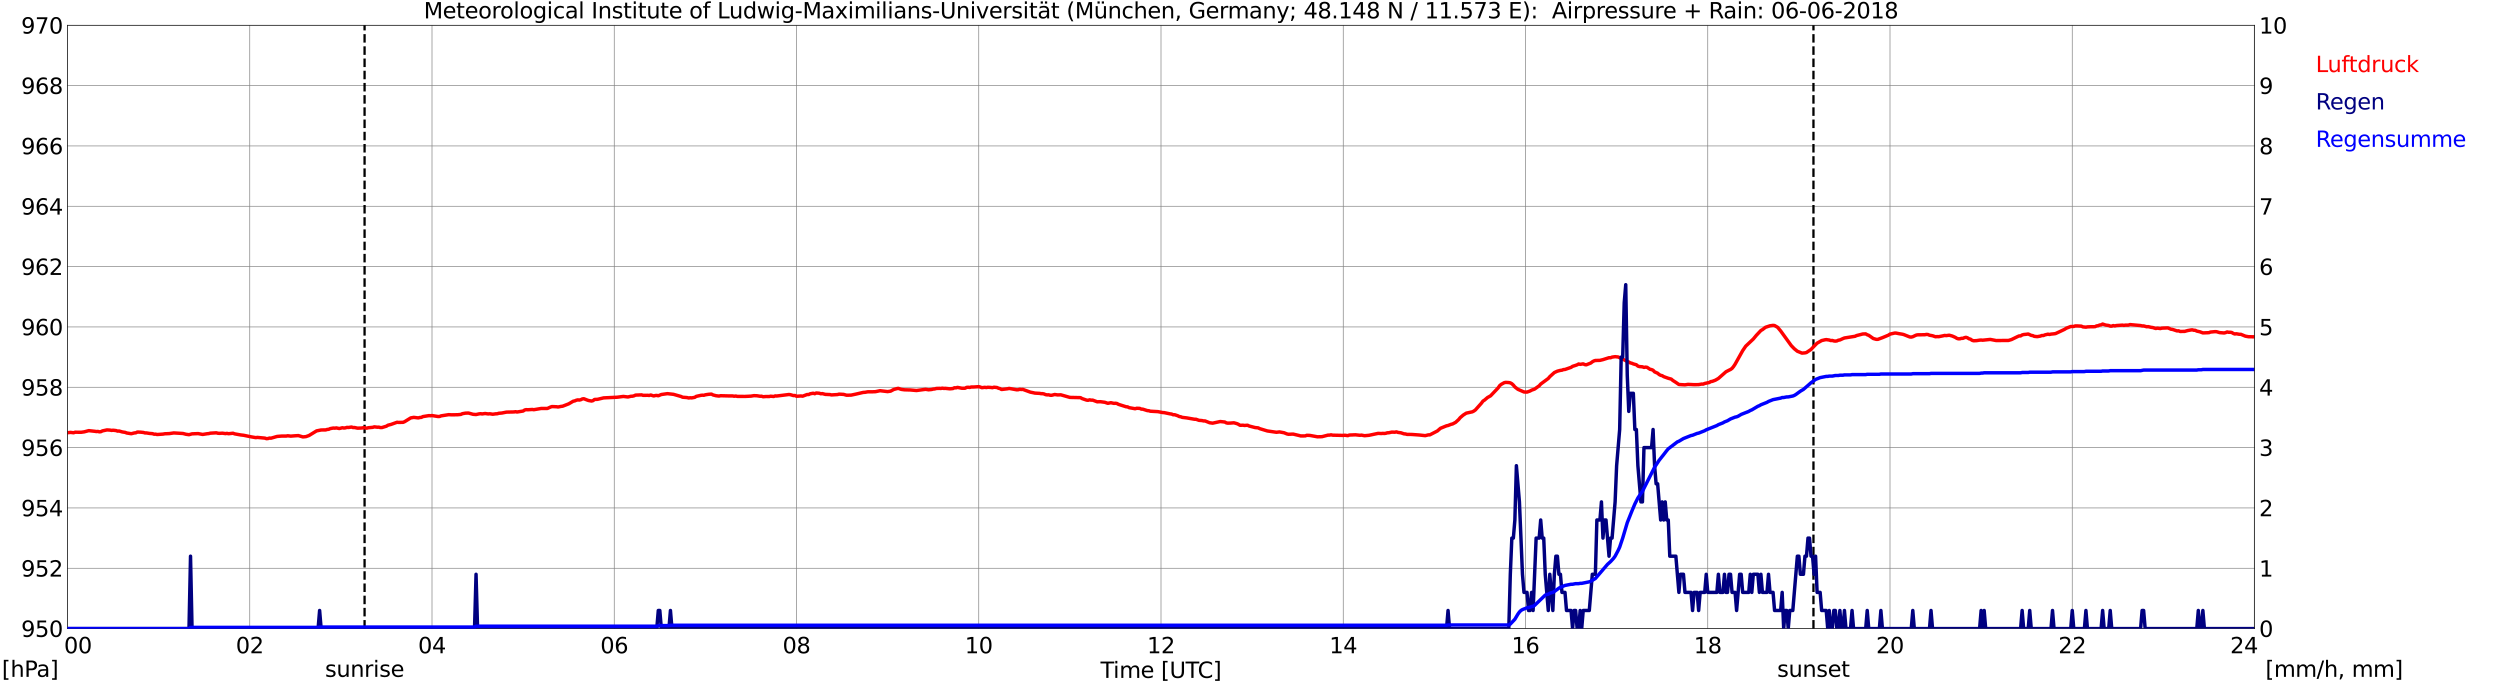 <?xml version="1.0" encoding="utf-8" standalone="no"?>
<!DOCTYPE svg PUBLIC "-//W3C//DTD SVG 1.1//EN"
  "http://www.w3.org/Graphics/SVG/1.1/DTD/svg11.dtd">
<svg xmlns:xlink="http://www.w3.org/1999/xlink" width="1085.4pt" height="296.64pt" viewBox="0 0 1085.4 296.64" xmlns="http://www.w3.org/2000/svg" version="1.1">
 <defs>
  <style type="text/css">*{stroke-linejoin: round; stroke-linecap: butt}</style>
 </defs>
 <g id="figure_1">
  <g id="patch_1">
   <path d="M 0 296.64 
L 1085.4 296.64 
L 1085.4 0 
L 0 0 
z
" style="fill: #ffffff"/>
  </g>
  <g id="axes_1">
   <g id="patch_2">
    <path d="M 29.306 272.909 
L 978.814 272.909 
L 978.814 10.976 
L 29.306 10.976 
z
" style="fill: #ffffff"/>
   </g>
   <g id="patch_3">
    <path d="M 978.814 272.909 
L 978.814 272.909 
L 978.814 10.976 
L 978.814 10.976 
z
" clip-path="url(#p48202def2a)" style="fill: #d3d3d3; opacity: 0.25; stroke: #d3d3d3; stroke-linejoin: miter"/>
   </g>
   <g id="matplotlib.axis_1">
    <g id="xtick_1">
     <g id="line2d_1">
      <path d="M 29.306 272.909 
L 29.306 10.976 
" clip-path="url(#p48202def2a)" style="fill: none; stroke: #808080; stroke-width: 0.3; stroke-linecap: square"/>
     </g>
     <g id="line2d_2"/>
     <g id="text_1">
      <!--    00 -->
      <g transform="translate(18.733 283.627) scale(0.095 -0.095)">
       <defs>
        <path id="DejaVuSans-20" transform="scale(0.016)"/>
        <path id="DejaVuSans-30" d="M 2034 4250 
Q 1547 4250 1301 3770 
Q 1056 3291 1056 2328 
Q 1056 1369 1301 889 
Q 1547 409 2034 409 
Q 2525 409 2770 889 
Q 3016 1369 3016 2328 
Q 3016 3291 2770 3770 
Q 2525 4250 2034 4250 
z
M 2034 4750 
Q 2819 4750 3233 4129 
Q 3647 3509 3647 2328 
Q 3647 1150 3233 529 
Q 2819 -91 2034 -91 
Q 1250 -91 836 529 
Q 422 1150 422 2328 
Q 422 3509 836 4129 
Q 1250 4750 2034 4750 
z
" transform="scale(0.016)"/>
       </defs>
       <use xlink:href="#DejaVuSans-20"/>
       <use xlink:href="#DejaVuSans-20" transform="translate(31.787 0)"/>
       <use xlink:href="#DejaVuSans-20" transform="translate(63.574 0)"/>
       <use xlink:href="#DejaVuSans-30" transform="translate(95.361 0)"/>
       <use xlink:href="#DejaVuSans-30" transform="translate(158.984 0)"/>
      </g>
     </g>
    </g>
    <g id="xtick_2">
     <g id="line2d_3">
      <path d="M 108.431 272.909 
L 108.431 10.976 
" clip-path="url(#p48202def2a)" style="fill: none; stroke: #808080; stroke-width: 0.3; stroke-linecap: square"/>
     </g>
     <g id="line2d_4"/>
     <g id="text_2">
      <!-- 02 -->
      <g transform="translate(102.387 283.627) scale(0.095 -0.095)">
       <defs>
        <path id="DejaVuSans-32" d="M 1228 531 
L 3431 531 
L 3431 0 
L 469 0 
L 469 531 
Q 828 903 1448 1529 
Q 2069 2156 2228 2338 
Q 2531 2678 2651 2914 
Q 2772 3150 2772 3378 
Q 2772 3750 2511 3984 
Q 2250 4219 1831 4219 
Q 1534 4219 1204 4116 
Q 875 4013 500 3803 
L 500 4441 
Q 881 4594 1212 4672 
Q 1544 4750 1819 4750 
Q 2544 4750 2975 4387 
Q 3406 4025 3406 3419 
Q 3406 3131 3298 2873 
Q 3191 2616 2906 2266 
Q 2828 2175 2409 1742 
Q 1991 1309 1228 531 
z
" transform="scale(0.016)"/>
       </defs>
       <use xlink:href="#DejaVuSans-30"/>
       <use xlink:href="#DejaVuSans-32" transform="translate(63.623 0)"/>
      </g>
     </g>
    </g>
    <g id="xtick_3">
     <g id="line2d_5">
      <path d="M 187.557 272.909 
L 187.557 10.976 
" clip-path="url(#p48202def2a)" style="fill: none; stroke: #808080; stroke-width: 0.3; stroke-linecap: square"/>
     </g>
     <g id="line2d_6"/>
     <g id="text_3">
      <!-- 04 -->
      <g transform="translate(181.513 283.627) scale(0.095 -0.095)">
       <defs>
        <path id="DejaVuSans-34" d="M 2419 4116 
L 825 1625 
L 2419 1625 
L 2419 4116 
z
M 2253 4666 
L 3047 4666 
L 3047 1625 
L 3713 1625 
L 3713 1100 
L 3047 1100 
L 3047 0 
L 2419 0 
L 2419 1100 
L 313 1100 
L 313 1709 
L 2253 4666 
z
" transform="scale(0.016)"/>
       </defs>
       <use xlink:href="#DejaVuSans-30"/>
       <use xlink:href="#DejaVuSans-34" transform="translate(63.623 0)"/>
      </g>
     </g>
    </g>
    <g id="xtick_4">
     <g id="line2d_7">
      <path d="M 266.683 272.909 
L 266.683 10.976 
" clip-path="url(#p48202def2a)" style="fill: none; stroke: #808080; stroke-width: 0.3; stroke-linecap: square"/>
     </g>
     <g id="line2d_8"/>
     <g id="text_4">
      <!-- 06 -->
      <g transform="translate(260.638 283.627) scale(0.095 -0.095)">
       <defs>
        <path id="DejaVuSans-36" d="M 2113 2584 
Q 1688 2584 1439 2293 
Q 1191 2003 1191 1497 
Q 1191 994 1439 701 
Q 1688 409 2113 409 
Q 2538 409 2786 701 
Q 3034 994 3034 1497 
Q 3034 2003 2786 2293 
Q 2538 2584 2113 2584 
z
M 3366 4563 
L 3366 3988 
Q 3128 4100 2886 4159 
Q 2644 4219 2406 4219 
Q 1781 4219 1451 3797 
Q 1122 3375 1075 2522 
Q 1259 2794 1537 2939 
Q 1816 3084 2150 3084 
Q 2853 3084 3261 2657 
Q 3669 2231 3669 1497 
Q 3669 778 3244 343 
Q 2819 -91 2113 -91 
Q 1303 -91 875 529 
Q 447 1150 447 2328 
Q 447 3434 972 4092 
Q 1497 4750 2381 4750 
Q 2619 4750 2861 4703 
Q 3103 4656 3366 4563 
z
" transform="scale(0.016)"/>
       </defs>
       <use xlink:href="#DejaVuSans-30"/>
       <use xlink:href="#DejaVuSans-36" transform="translate(63.623 0)"/>
      </g>
     </g>
    </g>
    <g id="xtick_5">
     <g id="line2d_9">
      <path d="M 345.808 272.909 
L 345.808 10.976 
" clip-path="url(#p48202def2a)" style="fill: none; stroke: #808080; stroke-width: 0.3; stroke-linecap: square"/>
     </g>
     <g id="line2d_10"/>
     <g id="text_5">
      <!-- 08 -->
      <g transform="translate(339.764 283.627) scale(0.095 -0.095)">
       <defs>
        <path id="DejaVuSans-38" d="M 2034 2216 
Q 1584 2216 1326 1975 
Q 1069 1734 1069 1313 
Q 1069 891 1326 650 
Q 1584 409 2034 409 
Q 2484 409 2743 651 
Q 3003 894 3003 1313 
Q 3003 1734 2745 1975 
Q 2488 2216 2034 2216 
z
M 1403 2484 
Q 997 2584 770 2862 
Q 544 3141 544 3541 
Q 544 4100 942 4425 
Q 1341 4750 2034 4750 
Q 2731 4750 3128 4425 
Q 3525 4100 3525 3541 
Q 3525 3141 3298 2862 
Q 3072 2584 2669 2484 
Q 3125 2378 3379 2068 
Q 3634 1759 3634 1313 
Q 3634 634 3220 271 
Q 2806 -91 2034 -91 
Q 1263 -91 848 271 
Q 434 634 434 1313 
Q 434 1759 690 2068 
Q 947 2378 1403 2484 
z
M 1172 3481 
Q 1172 3119 1398 2916 
Q 1625 2713 2034 2713 
Q 2441 2713 2670 2916 
Q 2900 3119 2900 3481 
Q 2900 3844 2670 4047 
Q 2441 4250 2034 4250 
Q 1625 4250 1398 4047 
Q 1172 3844 1172 3481 
z
" transform="scale(0.016)"/>
       </defs>
       <use xlink:href="#DejaVuSans-30"/>
       <use xlink:href="#DejaVuSans-38" transform="translate(63.623 0)"/>
      </g>
     </g>
    </g>
    <g id="xtick_6">
     <g id="line2d_11">
      <path d="M 424.934 272.909 
L 424.934 10.976 
" clip-path="url(#p48202def2a)" style="fill: none; stroke: #808080; stroke-width: 0.3; stroke-linecap: square"/>
     </g>
     <g id="line2d_12"/>
     <g id="text_6">
      <!-- 10 -->
      <g transform="translate(418.89 283.627) scale(0.095 -0.095)">
       <defs>
        <path id="DejaVuSans-31" d="M 794 531 
L 1825 531 
L 1825 4091 
L 703 3866 
L 703 4441 
L 1819 4666 
L 2450 4666 
L 2450 531 
L 3481 531 
L 3481 0 
L 794 0 
L 794 531 
z
" transform="scale(0.016)"/>
       </defs>
       <use xlink:href="#DejaVuSans-31"/>
       <use xlink:href="#DejaVuSans-30" transform="translate(63.623 0)"/>
      </g>
     </g>
    </g>
    <g id="xtick_7">
     <g id="line2d_13">
      <path d="M 504.06 272.909 
L 504.06 10.976 
" clip-path="url(#p48202def2a)" style="fill: none; stroke: #808080; stroke-width: 0.3; stroke-linecap: square"/>
     </g>
     <g id="line2d_14"/>
     <g id="text_7">
      <!-- 12 -->
      <g transform="translate(498.015 283.627) scale(0.095 -0.095)">
       <use xlink:href="#DejaVuSans-31"/>
       <use xlink:href="#DejaVuSans-32" transform="translate(63.623 0)"/>
      </g>
     </g>
    </g>
    <g id="xtick_8">
     <g id="line2d_15">
      <path d="M 583.185 272.909 
L 583.185 10.976 
" clip-path="url(#p48202def2a)" style="fill: none; stroke: #808080; stroke-width: 0.3; stroke-linecap: square"/>
     </g>
     <g id="line2d_16"/>
     <g id="text_8">
      <!-- 14 -->
      <g transform="translate(577.141 283.627) scale(0.095 -0.095)">
       <use xlink:href="#DejaVuSans-31"/>
       <use xlink:href="#DejaVuSans-34" transform="translate(63.623 0)"/>
      </g>
     </g>
    </g>
    <g id="xtick_9">
     <g id="line2d_17">
      <path d="M 662.311 272.909 
L 662.311 10.976 
" clip-path="url(#p48202def2a)" style="fill: none; stroke: #808080; stroke-width: 0.3; stroke-linecap: square"/>
     </g>
     <g id="line2d_18"/>
     <g id="text_9">
      <!-- 16 -->
      <g transform="translate(656.267 283.627) scale(0.095 -0.095)">
       <use xlink:href="#DejaVuSans-31"/>
       <use xlink:href="#DejaVuSans-36" transform="translate(63.623 0)"/>
      </g>
     </g>
    </g>
    <g id="xtick_10">
     <g id="line2d_19">
      <path d="M 741.437 272.909 
L 741.437 10.976 
" clip-path="url(#p48202def2a)" style="fill: none; stroke: #808080; stroke-width: 0.3; stroke-linecap: square"/>
     </g>
     <g id="line2d_20"/>
     <g id="text_10">
      <!-- 18 -->
      <g transform="translate(735.392 283.627) scale(0.095 -0.095)">
       <use xlink:href="#DejaVuSans-31"/>
       <use xlink:href="#DejaVuSans-38" transform="translate(63.623 0)"/>
      </g>
     </g>
    </g>
    <g id="xtick_11">
     <g id="line2d_21">
      <path d="M 820.562 272.909 
L 820.562 10.976 
" clip-path="url(#p48202def2a)" style="fill: none; stroke: #808080; stroke-width: 0.3; stroke-linecap: square"/>
     </g>
     <g id="line2d_22"/>
     <g id="text_11">
      <!-- 20 -->
      <g transform="translate(814.518 283.627) scale(0.095 -0.095)">
       <use xlink:href="#DejaVuSans-32"/>
       <use xlink:href="#DejaVuSans-30" transform="translate(63.623 0)"/>
      </g>
     </g>
    </g>
    <g id="xtick_12">
     <g id="line2d_23">
      <path d="M 899.688 272.909 
L 899.688 10.976 
" clip-path="url(#p48202def2a)" style="fill: none; stroke: #808080; stroke-width: 0.3; stroke-linecap: square"/>
     </g>
     <g id="line2d_24"/>
     <g id="text_12">
      <!-- 22 -->
      <g transform="translate(893.644 283.627) scale(0.095 -0.095)">
       <use xlink:href="#DejaVuSans-32"/>
       <use xlink:href="#DejaVuSans-32" transform="translate(63.623 0)"/>
      </g>
     </g>
    </g>
    <g id="xtick_13">
     <g id="line2d_25">
      <path d="M 978.814 272.909 
L 978.814 10.976 
" clip-path="url(#p48202def2a)" style="fill: none; stroke: #808080; stroke-width: 0.3; stroke-linecap: square"/>
     </g>
     <g id="line2d_26"/>
     <g id="text_13">
      <!-- 24    -->
      <g transform="translate(968.241 283.627) scale(0.095 -0.095)">
       <use xlink:href="#DejaVuSans-32"/>
       <use xlink:href="#DejaVuSans-34" transform="translate(63.623 0)"/>
       <use xlink:href="#DejaVuSans-20" transform="translate(127.246 0)"/>
       <use xlink:href="#DejaVuSans-20" transform="translate(159.033 0)"/>
       <use xlink:href="#DejaVuSans-20" transform="translate(190.82 0)"/>
      </g>
     </g>
    </g>
    <g id="text_14">
     <!-- Time [UTC] -->
     <g transform="translate(477.806 294.322) scale(0.095 -0.095)">
      <defs>
       <path id="DejaVuSans-54" d="M -19 4666 
L 3928 4666 
L 3928 4134 
L 2272 4134 
L 2272 0 
L 1638 0 
L 1638 4134 
L -19 4134 
L -19 4666 
z
" transform="scale(0.016)"/>
       <path id="DejaVuSans-69" d="M 603 3500 
L 1178 3500 
L 1178 0 
L 603 0 
L 603 3500 
z
M 603 4863 
L 1178 4863 
L 1178 4134 
L 603 4134 
L 603 4863 
z
" transform="scale(0.016)"/>
       <path id="DejaVuSans-6d" d="M 3328 2828 
Q 3544 3216 3844 3400 
Q 4144 3584 4550 3584 
Q 5097 3584 5394 3201 
Q 5691 2819 5691 2113 
L 5691 0 
L 5113 0 
L 5113 2094 
Q 5113 2597 4934 2840 
Q 4756 3084 4391 3084 
Q 3944 3084 3684 2787 
Q 3425 2491 3425 1978 
L 3425 0 
L 2847 0 
L 2847 2094 
Q 2847 2600 2669 2842 
Q 2491 3084 2119 3084 
Q 1678 3084 1418 2786 
Q 1159 2488 1159 1978 
L 1159 0 
L 581 0 
L 581 3500 
L 1159 3500 
L 1159 2956 
Q 1356 3278 1631 3431 
Q 1906 3584 2284 3584 
Q 2666 3584 2933 3390 
Q 3200 3197 3328 2828 
z
" transform="scale(0.016)"/>
       <path id="DejaVuSans-65" d="M 3597 1894 
L 3597 1613 
L 953 1613 
Q 991 1019 1311 708 
Q 1631 397 2203 397 
Q 2534 397 2845 478 
Q 3156 559 3463 722 
L 3463 178 
Q 3153 47 2828 -22 
Q 2503 -91 2169 -91 
Q 1331 -91 842 396 
Q 353 884 353 1716 
Q 353 2575 817 3079 
Q 1281 3584 2069 3584 
Q 2775 3584 3186 3129 
Q 3597 2675 3597 1894 
z
M 3022 2063 
Q 3016 2534 2758 2815 
Q 2500 3097 2075 3097 
Q 1594 3097 1305 2825 
Q 1016 2553 972 2059 
L 3022 2063 
z
" transform="scale(0.016)"/>
       <path id="DejaVuSans-5b" d="M 550 4863 
L 1875 4863 
L 1875 4416 
L 1125 4416 
L 1125 -397 
L 1875 -397 
L 1875 -844 
L 550 -844 
L 550 4863 
z
" transform="scale(0.016)"/>
       <path id="DejaVuSans-55" d="M 556 4666 
L 1191 4666 
L 1191 1831 
Q 1191 1081 1462 751 
Q 1734 422 2344 422 
Q 2950 422 3222 751 
Q 3494 1081 3494 1831 
L 3494 4666 
L 4128 4666 
L 4128 1753 
Q 4128 841 3676 375 
Q 3225 -91 2344 -91 
Q 1459 -91 1007 375 
Q 556 841 556 1753 
L 556 4666 
z
" transform="scale(0.016)"/>
       <path id="DejaVuSans-43" d="M 4122 4306 
L 4122 3641 
Q 3803 3938 3442 4084 
Q 3081 4231 2675 4231 
Q 1875 4231 1450 3742 
Q 1025 3253 1025 2328 
Q 1025 1406 1450 917 
Q 1875 428 2675 428 
Q 3081 428 3442 575 
Q 3803 722 4122 1019 
L 4122 359 
Q 3791 134 3420 21 
Q 3050 -91 2638 -91 
Q 1578 -91 968 557 
Q 359 1206 359 2328 
Q 359 3453 968 4101 
Q 1578 4750 2638 4750 
Q 3056 4750 3426 4639 
Q 3797 4528 4122 4306 
z
" transform="scale(0.016)"/>
       <path id="DejaVuSans-5d" d="M 1947 4863 
L 1947 -844 
L 622 -844 
L 622 -397 
L 1369 -397 
L 1369 4416 
L 622 4416 
L 622 4863 
L 1947 4863 
z
" transform="scale(0.016)"/>
      </defs>
      <use xlink:href="#DejaVuSans-54"/>
      <use xlink:href="#DejaVuSans-69" transform="translate(57.959 0)"/>
      <use xlink:href="#DejaVuSans-6d" transform="translate(85.742 0)"/>
      <use xlink:href="#DejaVuSans-65" transform="translate(183.154 0)"/>
      <use xlink:href="#DejaVuSans-20" transform="translate(244.678 0)"/>
      <use xlink:href="#DejaVuSans-5b" transform="translate(276.465 0)"/>
      <use xlink:href="#DejaVuSans-55" transform="translate(315.479 0)"/>
      <use xlink:href="#DejaVuSans-54" transform="translate(388.672 0)"/>
      <use xlink:href="#DejaVuSans-43" transform="translate(443.881 0)"/>
      <use xlink:href="#DejaVuSans-5d" transform="translate(513.705 0)"/>
     </g>
    </g>
   </g>
   <g id="matplotlib.axis_2">
    <g id="ytick_1">
     <g id="line2d_27">
      <path d="M 29.306 272.909 
L 978.814 272.909 
" clip-path="url(#p48202def2a)" style="fill: none; stroke: #808080; stroke-width: 0.3; stroke-linecap: square"/>
     </g>
     <g id="line2d_28"/>
     <g id="text_15">
      <!-- 950 -->
      <g transform="translate(9.173 276.518) scale(0.095 -0.095)">
       <defs>
        <path id="DejaVuSans-39" d="M 703 97 
L 703 672 
Q 941 559 1184 500 
Q 1428 441 1663 441 
Q 2288 441 2617 861 
Q 2947 1281 2994 2138 
Q 2813 1869 2534 1725 
Q 2256 1581 1919 1581 
Q 1219 1581 811 2004 
Q 403 2428 403 3163 
Q 403 3881 828 4315 
Q 1253 4750 1959 4750 
Q 2769 4750 3195 4129 
Q 3622 3509 3622 2328 
Q 3622 1225 3098 567 
Q 2575 -91 1691 -91 
Q 1453 -91 1209 -44 
Q 966 3 703 97 
z
M 1959 2075 
Q 2384 2075 2632 2365 
Q 2881 2656 2881 3163 
Q 2881 3666 2632 3958 
Q 2384 4250 1959 4250 
Q 1534 4250 1286 3958 
Q 1038 3666 1038 3163 
Q 1038 2656 1286 2365 
Q 1534 2075 1959 2075 
z
" transform="scale(0.016)"/>
        <path id="DejaVuSans-35" d="M 691 4666 
L 3169 4666 
L 3169 4134 
L 1269 4134 
L 1269 2991 
Q 1406 3038 1543 3061 
Q 1681 3084 1819 3084 
Q 2600 3084 3056 2656 
Q 3513 2228 3513 1497 
Q 3513 744 3044 326 
Q 2575 -91 1722 -91 
Q 1428 -91 1123 -41 
Q 819 9 494 109 
L 494 744 
Q 775 591 1075 516 
Q 1375 441 1709 441 
Q 2250 441 2565 725 
Q 2881 1009 2881 1497 
Q 2881 1984 2565 2268 
Q 2250 2553 1709 2553 
Q 1456 2553 1204 2497 
Q 953 2441 691 2322 
L 691 4666 
z
" transform="scale(0.016)"/>
       </defs>
       <use xlink:href="#DejaVuSans-39"/>
       <use xlink:href="#DejaVuSans-35" transform="translate(63.623 0)"/>
       <use xlink:href="#DejaVuSans-30" transform="translate(127.246 0)"/>
      </g>
     </g>
    </g>
    <g id="ytick_2">
     <g id="line2d_29">
      <path d="M 29.306 246.715 
L 978.814 246.715 
" clip-path="url(#p48202def2a)" style="fill: none; stroke: #808080; stroke-width: 0.3; stroke-linecap: square"/>
     </g>
     <g id="line2d_30"/>
     <g id="text_16">
      <!-- 952 -->
      <g transform="translate(9.173 250.325) scale(0.095 -0.095)">
       <use xlink:href="#DejaVuSans-39"/>
       <use xlink:href="#DejaVuSans-35" transform="translate(63.623 0)"/>
       <use xlink:href="#DejaVuSans-32" transform="translate(127.246 0)"/>
      </g>
     </g>
    </g>
    <g id="ytick_3">
     <g id="line2d_31">
      <path d="M 29.306 220.522 
L 978.814 220.522 
" clip-path="url(#p48202def2a)" style="fill: none; stroke: #808080; stroke-width: 0.3; stroke-linecap: square"/>
     </g>
     <g id="line2d_32"/>
     <g id="text_17">
      <!-- 954 -->
      <g transform="translate(9.173 224.131) scale(0.095 -0.095)">
       <use xlink:href="#DejaVuSans-39"/>
       <use xlink:href="#DejaVuSans-35" transform="translate(63.623 0)"/>
       <use xlink:href="#DejaVuSans-34" transform="translate(127.246 0)"/>
      </g>
     </g>
    </g>
    <g id="ytick_4">
     <g id="line2d_33">
      <path d="M 29.306 194.329 
L 978.814 194.329 
" clip-path="url(#p48202def2a)" style="fill: none; stroke: #808080; stroke-width: 0.3; stroke-linecap: square"/>
     </g>
     <g id="line2d_34"/>
     <g id="text_18">
      <!-- 956 -->
      <g transform="translate(9.173 197.938) scale(0.095 -0.095)">
       <use xlink:href="#DejaVuSans-39"/>
       <use xlink:href="#DejaVuSans-35" transform="translate(63.623 0)"/>
       <use xlink:href="#DejaVuSans-36" transform="translate(127.246 0)"/>
      </g>
     </g>
    </g>
    <g id="ytick_5">
     <g id="line2d_35">
      <path d="M 29.306 168.136 
L 978.814 168.136 
" clip-path="url(#p48202def2a)" style="fill: none; stroke: #808080; stroke-width: 0.3; stroke-linecap: square"/>
     </g>
     <g id="line2d_36"/>
     <g id="text_19">
      <!-- 958 -->
      <g transform="translate(9.173 171.745) scale(0.095 -0.095)">
       <use xlink:href="#DejaVuSans-39"/>
       <use xlink:href="#DejaVuSans-35" transform="translate(63.623 0)"/>
       <use xlink:href="#DejaVuSans-38" transform="translate(127.246 0)"/>
      </g>
     </g>
    </g>
    <g id="ytick_6">
     <g id="line2d_37">
      <path d="M 29.306 141.942 
L 978.814 141.942 
" clip-path="url(#p48202def2a)" style="fill: none; stroke: #808080; stroke-width: 0.3; stroke-linecap: square"/>
     </g>
     <g id="line2d_38"/>
     <g id="text_20">
      <!-- 960 -->
      <g transform="translate(9.173 145.551) scale(0.095 -0.095)">
       <use xlink:href="#DejaVuSans-39"/>
       <use xlink:href="#DejaVuSans-36" transform="translate(63.623 0)"/>
       <use xlink:href="#DejaVuSans-30" transform="translate(127.246 0)"/>
      </g>
     </g>
    </g>
    <g id="ytick_7">
     <g id="line2d_39">
      <path d="M 29.306 115.749 
L 978.814 115.749 
" clip-path="url(#p48202def2a)" style="fill: none; stroke: #808080; stroke-width: 0.3; stroke-linecap: square"/>
     </g>
     <g id="line2d_40"/>
     <g id="text_21">
      <!-- 962 -->
      <g transform="translate(9.173 119.358) scale(0.095 -0.095)">
       <use xlink:href="#DejaVuSans-39"/>
       <use xlink:href="#DejaVuSans-36" transform="translate(63.623 0)"/>
       <use xlink:href="#DejaVuSans-32" transform="translate(127.246 0)"/>
      </g>
     </g>
    </g>
    <g id="ytick_8">
     <g id="line2d_41">
      <path d="M 29.306 89.556 
L 978.814 89.556 
" clip-path="url(#p48202def2a)" style="fill: none; stroke: #808080; stroke-width: 0.3; stroke-linecap: square"/>
     </g>
     <g id="line2d_42"/>
     <g id="text_22">
      <!-- 964 -->
      <g transform="translate(9.173 93.165) scale(0.095 -0.095)">
       <use xlink:href="#DejaVuSans-39"/>
       <use xlink:href="#DejaVuSans-36" transform="translate(63.623 0)"/>
       <use xlink:href="#DejaVuSans-34" transform="translate(127.246 0)"/>
      </g>
     </g>
    </g>
    <g id="ytick_9">
     <g id="line2d_43">
      <path d="M 29.306 63.362 
L 978.814 63.362 
" clip-path="url(#p48202def2a)" style="fill: none; stroke: #808080; stroke-width: 0.3; stroke-linecap: square"/>
     </g>
     <g id="line2d_44"/>
     <g id="text_23">
      <!-- 966 -->
      <g transform="translate(9.173 66.972) scale(0.095 -0.095)">
       <use xlink:href="#DejaVuSans-39"/>
       <use xlink:href="#DejaVuSans-36" transform="translate(63.623 0)"/>
       <use xlink:href="#DejaVuSans-36" transform="translate(127.246 0)"/>
      </g>
     </g>
    </g>
    <g id="ytick_10">
     <g id="line2d_45">
      <path d="M 29.306 37.169 
L 978.814 37.169 
" clip-path="url(#p48202def2a)" style="fill: none; stroke: #808080; stroke-width: 0.3; stroke-linecap: square"/>
     </g>
     <g id="line2d_46"/>
     <g id="text_24">
      <!-- 968 -->
      <g transform="translate(9.173 40.778) scale(0.095 -0.095)">
       <use xlink:href="#DejaVuSans-39"/>
       <use xlink:href="#DejaVuSans-36" transform="translate(63.623 0)"/>
       <use xlink:href="#DejaVuSans-38" transform="translate(127.246 0)"/>
      </g>
     </g>
    </g>
    <g id="ytick_11">
     <g id="line2d_47">
      <path d="M 29.306 10.976 
L 978.814 10.976 
" clip-path="url(#p48202def2a)" style="fill: none; stroke: #808080; stroke-width: 0.3; stroke-linecap: square"/>
     </g>
     <g id="line2d_48"/>
     <g id="text_25">
      <!-- 970 -->
      <g transform="translate(9.173 14.585) scale(0.095 -0.095)">
       <defs>
        <path id="DejaVuSans-37" d="M 525 4666 
L 3525 4666 
L 3525 4397 
L 1831 0 
L 1172 0 
L 2766 4134 
L 525 4134 
L 525 4666 
z
" transform="scale(0.016)"/>
       </defs>
       <use xlink:href="#DejaVuSans-39"/>
       <use xlink:href="#DejaVuSans-37" transform="translate(63.623 0)"/>
       <use xlink:href="#DejaVuSans-30" transform="translate(127.246 0)"/>
      </g>
     </g>
    </g>
   </g>
   <g id="line2d_49">
    <path d="M 158.281 272.909 
L 158.281 10.976 
" clip-path="url(#p48202def2a)" style="fill: none; stroke-dasharray: 3.7,1.6; stroke-dashoffset: 0; stroke: #000000"/>
   </g>
   <g id="line2d_50">
    <path d="M 787.33 272.909 
L 787.33 10.976 
" clip-path="url(#p48202def2a)" style="fill: none; stroke-dasharray: 3.7,1.6; stroke-dashoffset: 0; stroke: #000000"/>
   </g>
   <g id="line2d_51">
    <path d="M 29.306 187.868 
L 30.625 187.728 
L 31.943 187.885 
L 32.603 187.65 
L 35.24 187.676 
L 36.559 187.492 
L 38.537 186.969 
L 41.175 187.257 
L 41.834 187.361 
L 42.493 187.309 
L 43.153 187.492 
L 43.812 187.414 
L 44.472 187.073 
L 46.45 186.654 
L 47.768 186.733 
L 48.428 186.864 
L 49.087 186.785 
L 50.406 186.942 
L 51.065 187.178 
L 51.725 187.126 
L 53.043 187.519 
L 54.362 187.728 
L 55.022 187.99 
L 57 188.304 
L 58.319 187.964 
L 58.978 187.912 
L 59.637 187.571 
L 60.956 187.623 
L 62.275 187.754 
L 62.934 187.964 
L 63.594 187.964 
L 64.912 188.173 
L 66.231 188.278 
L 66.89 188.514 
L 67.55 188.488 
L 68.209 188.645 
L 70.847 188.462 
L 71.506 188.331 
L 73.484 188.252 
L 75.462 187.964 
L 79.419 188.2 
L 80.737 188.54 
L 82.056 188.723 
L 83.375 188.357 
L 86.013 188.252 
L 87.991 188.619 
L 89.969 188.304 
L 90.628 188.252 
L 91.288 188.069 
L 93.925 187.912 
L 94.584 188.095 
L 95.244 188.147 
L 96.563 188.069 
L 97.881 188.252 
L 98.541 188.147 
L 99.2 188.304 
L 101.178 188.095 
L 101.838 188.357 
L 104.475 188.828 
L 105.794 188.985 
L 109.091 189.666 
L 111.069 190.007 
L 111.728 189.902 
L 115.025 190.217 
L 115.685 190.452 
L 116.344 190.4 
L 117.003 190.19 
L 117.663 190.243 
L 120.3 189.483 
L 122.278 189.326 
L 124.257 189.326 
L 124.916 189.195 
L 126.235 189.352 
L 128.213 189.195 
L 129.532 189.116 
L 131.51 189.693 
L 132.829 189.562 
L 134.147 189.09 
L 137.444 187.073 
L 139.422 186.68 
L 141.4 186.654 
L 142.06 186.445 
L 142.719 186.392 
L 143.379 186.078 
L 144.697 185.842 
L 145.357 185.895 
L 146.016 185.79 
L 147.335 186.052 
L 148.654 185.711 
L 149.313 185.842 
L 149.972 185.764 
L 150.632 185.554 
L 151.291 185.606 
L 152.61 185.397 
L 153.269 185.633 
L 153.929 185.606 
L 155.247 185.895 
L 157.226 185.816 
L 157.885 185.659 
L 159.204 185.895 
L 159.863 185.711 
L 161.841 185.528 
L 162.501 185.318 
L 163.819 185.476 
L 164.479 185.449 
L 165.138 185.633 
L 165.798 185.633 
L 167.776 185.03 
L 168.435 184.611 
L 169.754 184.271 
L 172.391 183.328 
L 173.051 183.406 
L 175.029 183.354 
L 175.688 183.066 
L 178.326 181.442 
L 179.645 181.206 
L 181.623 181.442 
L 182.282 181.258 
L 182.941 181.206 
L 183.601 180.866 
L 186.238 180.446 
L 186.898 180.499 
L 187.557 180.42 
L 190.195 180.839 
L 190.854 180.813 
L 191.513 180.551 
L 194.151 180.132 
L 194.81 180.027 
L 196.129 180.106 
L 198.767 180.054 
L 200.085 179.923 
L 200.745 179.608 
L 202.063 179.372 
L 203.382 179.32 
L 205.36 179.87 
L 206.679 179.975 
L 207.998 179.687 
L 208.657 179.608 
L 209.317 179.713 
L 210.635 179.53 
L 211.954 179.713 
L 212.614 179.634 
L 213.932 179.844 
L 215.251 179.661 
L 215.91 179.634 
L 216.57 179.425 
L 217.889 179.32 
L 219.867 178.927 
L 223.164 178.849 
L 223.823 178.744 
L 224.482 178.875 
L 227.12 178.456 
L 227.779 178.01 
L 228.439 177.853 
L 229.098 177.906 
L 231.076 177.775 
L 231.736 177.879 
L 235.033 177.329 
L 237.67 177.329 
L 238.989 176.727 
L 239.648 176.517 
L 241.626 176.596 
L 242.286 176.701 
L 243.604 176.439 
L 244.264 176.36 
L 246.901 175.339 
L 248.88 174.186 
L 249.539 174.055 
L 250.198 173.767 
L 250.858 173.61 
L 251.517 173.689 
L 252.176 173.531 
L 252.836 173.191 
L 253.495 173.112 
L 254.814 173.636 
L 255.473 173.872 
L 256.792 174.108 
L 257.451 173.95 
L 258.111 173.427 
L 259.43 173.374 
L 262.067 172.746 
L 268.002 172.457 
L 270.639 172.117 
L 272.617 172.353 
L 273.936 172.038 
L 274.595 172.012 
L 275.255 171.855 
L 275.914 171.541 
L 278.552 171.436 
L 279.211 171.645 
L 281.189 171.619 
L 281.849 171.698 
L 282.508 171.488 
L 283.827 171.907 
L 284.486 171.724 
L 285.145 171.672 
L 285.805 171.829 
L 287.124 171.279 
L 289.761 170.912 
L 292.399 171.2 
L 295.696 172.143 
L 296.355 172.457 
L 298.333 172.615 
L 298.992 172.798 
L 299.652 172.693 
L 300.311 172.746 
L 301.63 172.51 
L 302.289 172.091 
L 304.267 171.645 
L 304.927 171.567 
L 305.586 171.619 
L 306.246 171.41 
L 307.564 171.2 
L 308.883 171.095 
L 309.543 171.462 
L 310.861 171.803 
L 312.18 171.96 
L 312.839 171.803 
L 316.796 171.907 
L 318.114 171.907 
L 318.774 172.038 
L 319.433 171.934 
L 320.093 172.091 
L 323.39 172.117 
L 326.027 171.986 
L 327.346 171.776 
L 328.665 171.829 
L 329.983 172.038 
L 330.643 172.012 
L 331.302 172.248 
L 332.621 172.143 
L 333.94 172.169 
L 334.599 172.012 
L 335.918 172.143 
L 336.577 171.881 
L 337.236 171.934 
L 342.512 171.279 
L 343.171 171.357 
L 344.49 171.75 
L 345.149 171.698 
L 345.808 172.038 
L 347.127 171.96 
L 347.787 171.907 
L 348.446 172.012 
L 350.424 171.279 
L 351.083 171.305 
L 351.743 170.964 
L 353.062 170.729 
L 353.721 170.938 
L 354.38 170.624 
L 355.699 170.729 
L 356.359 170.964 
L 357.018 170.886 
L 358.337 171.226 
L 360.315 171.305 
L 360.974 171.462 
L 363.612 171.305 
L 364.271 171.122 
L 366.249 171.226 
L 367.568 171.593 
L 369.546 171.541 
L 371.524 171.122 
L 374.821 170.362 
L 375.481 170.336 
L 376.799 170.1 
L 378.777 170.1 
L 380.096 170.048 
L 382.074 169.629 
L 383.393 169.786 
L 385.371 170.021 
L 386.69 169.812 
L 388.009 169.105 
L 389.328 168.738 
L 389.987 168.607 
L 391.306 169.052 
L 392.624 169.236 
L 395.262 169.314 
L 397.899 169.55 
L 401.856 169.026 
L 403.175 169.236 
L 404.493 169.105 
L 405.153 168.921 
L 405.812 168.869 
L 406.471 168.659 
L 407.79 168.607 
L 408.45 168.659 
L 409.109 168.528 
L 409.768 168.633 
L 410.428 168.607 
L 412.406 168.817 
L 413.725 168.686 
L 414.384 168.345 
L 415.043 168.397 
L 415.703 168.188 
L 417.681 168.581 
L 419 168.555 
L 419.659 168.188 
L 420.318 168.136 
L 420.978 168.214 
L 421.637 168.031 
L 422.956 168.005 
L 424.934 167.874 
L 425.593 168.031 
L 426.253 168.319 
L 427.572 168.162 
L 428.231 168.267 
L 428.89 168.136 
L 430.209 168.214 
L 430.869 168.319 
L 431.528 168.109 
L 432.847 168.24 
L 433.506 168.555 
L 434.165 168.712 
L 434.825 169.105 
L 437.462 168.79 
L 438.122 168.633 
L 441.419 169.236 
L 442.078 169.209 
L 442.737 169 
L 443.397 169.105 
L 444.056 169.052 
L 447.353 170.257 
L 448.672 170.519 
L 449.331 170.676 
L 451.309 170.781 
L 451.969 170.912 
L 452.628 170.912 
L 453.287 171.043 
L 453.947 171.331 
L 454.606 171.436 
L 455.266 171.41 
L 455.925 171.593 
L 456.584 171.619 
L 457.903 171.279 
L 459.222 171.462 
L 460.541 171.41 
L 464.497 172.536 
L 469.113 172.641 
L 469.772 173.034 
L 471.75 173.715 
L 472.409 173.793 
L 473.069 173.584 
L 473.728 173.741 
L 474.388 173.715 
L 476.366 174.448 
L 477.685 174.396 
L 479.663 174.658 
L 480.981 175.103 
L 482.3 174.841 
L 483.619 175.129 
L 484.278 175.077 
L 484.938 175.182 
L 485.597 175.548 
L 488.894 176.596 
L 489.553 176.648 
L 490.213 176.989 
L 492.85 177.46 
L 493.51 177.251 
L 494.828 177.303 
L 495.488 177.618 
L 496.147 177.644 
L 498.125 178.272 
L 498.785 178.325 
L 499.444 178.534 
L 502.741 178.718 
L 504.719 179.111 
L 505.379 179.137 
L 508.016 179.687 
L 508.675 179.765 
L 509.335 180.08 
L 509.994 180.054 
L 511.313 180.499 
L 511.972 180.839 
L 512.632 180.944 
L 513.291 181.206 
L 515.269 181.442 
L 518.566 182.018 
L 519.226 182.018 
L 520.544 182.489 
L 521.863 182.594 
L 522.522 182.751 
L 523.182 182.751 
L 525.16 183.537 
L 526.479 183.721 
L 529.776 183.013 
L 531.754 183.223 
L 532.413 183.59 
L 533.073 183.721 
L 534.391 183.668 
L 535.71 183.563 
L 537.029 183.93 
L 537.688 184.218 
L 538.348 184.637 
L 539.666 184.611 
L 540.326 184.716 
L 541.644 184.611 
L 542.304 184.952 
L 544.941 185.633 
L 546.26 185.764 
L 546.919 186.104 
L 550.216 187.1 
L 554.173 187.676 
L 555.491 187.519 
L 557.47 187.885 
L 558.788 188.409 
L 559.448 188.54 
L 561.426 188.462 
L 564.063 189.09 
L 564.723 189.274 
L 566.701 189.247 
L 567.36 188.985 
L 568.679 189.038 
L 571.976 189.64 
L 573.954 189.588 
L 576.592 188.907 
L 577.251 188.907 
L 577.91 188.776 
L 578.57 188.933 
L 583.185 189.038 
L 583.845 188.959 
L 585.164 189.143 
L 585.823 188.881 
L 588.46 188.776 
L 590.439 188.985 
L 591.098 188.907 
L 592.417 189.169 
L 594.395 188.985 
L 598.351 188.147 
L 599.67 188.226 
L 600.329 188.147 
L 600.989 188.2 
L 601.648 188.121 
L 602.307 187.912 
L 602.967 187.885 
L 604.286 187.597 
L 605.604 187.65 
L 606.264 187.492 
L 606.923 187.728 
L 608.242 187.912 
L 609.561 188.357 
L 610.22 188.409 
L 610.879 188.593 
L 612.858 188.619 
L 616.154 188.854 
L 618.792 189.143 
L 620.111 188.802 
L 620.77 188.802 
L 624.067 187.1 
L 625.386 185.947 
L 628.023 184.873 
L 628.683 184.742 
L 630.001 184.218 
L 630.661 184.061 
L 631.98 183.354 
L 633.298 182.149 
L 633.958 181.337 
L 635.276 180.211 
L 636.595 179.372 
L 639.233 178.796 
L 639.892 178.456 
L 640.552 177.984 
L 643.189 175.024 
L 643.848 174.134 
L 644.508 173.715 
L 645.827 172.588 
L 647.145 171.855 
L 650.442 168.397 
L 651.102 167.428 
L 651.761 166.878 
L 653.08 166.145 
L 653.739 166.014 
L 655.058 166.092 
L 655.717 166.223 
L 656.377 166.59 
L 657.036 167.193 
L 657.695 168.005 
L 659.014 169.026 
L 661.652 170.179 
L 662.97 170.231 
L 664.289 169.76 
L 664.949 169.393 
L 666.267 168.921 
L 668.246 167.507 
L 668.905 166.747 
L 672.202 164.311 
L 672.861 163.526 
L 674.839 161.744 
L 676.158 161.142 
L 677.477 160.801 
L 678.136 160.723 
L 678.796 160.461 
L 679.455 160.409 
L 682.092 159.492 
L 682.752 159.046 
L 684.071 158.627 
L 684.73 158.392 
L 685.389 158.025 
L 686.049 158.182 
L 687.368 157.973 
L 688.027 158.287 
L 688.686 158.392 
L 690.664 157.606 
L 691.324 157.082 
L 691.983 156.715 
L 692.643 156.506 
L 694.621 156.453 
L 695.939 156.139 
L 698.577 155.301 
L 699.236 155.327 
L 699.896 155.039 
L 701.215 154.856 
L 702.533 154.987 
L 705.171 156.244 
L 706.49 156.925 
L 707.149 157.161 
L 707.808 157.553 
L 708.468 157.711 
L 709.127 157.999 
L 710.446 158.365 
L 711.105 158.942 
L 711.765 159.151 
L 713.083 159.256 
L 713.743 159.518 
L 714.402 159.387 
L 715.062 159.466 
L 716.38 160.33 
L 717.04 160.461 
L 717.699 160.749 
L 718.358 161.456 
L 719.677 162.033 
L 720.337 162.609 
L 720.996 162.949 
L 721.655 163.106 
L 722.315 163.526 
L 724.293 164.233 
L 725.612 164.599 
L 726.271 165.176 
L 727.59 166.014 
L 728.909 166.931 
L 731.546 167.088 
L 732.865 166.878 
L 735.502 167.009 
L 737.48 166.983 
L 738.799 166.747 
L 739.459 166.774 
L 740.118 166.485 
L 742.096 166.066 
L 742.756 165.673 
L 743.415 165.569 
L 744.734 165.071 
L 746.052 164.311 
L 749.349 161.404 
L 750.668 160.723 
L 751.327 160.409 
L 751.987 159.937 
L 752.646 159.125 
L 753.306 158.13 
L 756.602 152.236 
L 757.921 150.298 
L 761.218 147.181 
L 762.537 145.583 
L 764.515 143.488 
L 765.174 143.121 
L 766.493 142.099 
L 768.471 141.445 
L 769.79 141.261 
L 770.449 141.34 
L 771.768 142.099 
L 773.087 143.671 
L 777.703 150.062 
L 779.021 151.424 
L 780.34 152.498 
L 781.659 153.022 
L 782.318 153.31 
L 783.637 153.205 
L 784.296 153.048 
L 786.275 151.712 
L 787.593 150.324 
L 788.912 148.988 
L 790.89 147.862 
L 792.209 147.548 
L 792.868 147.443 
L 794.187 147.626 
L 794.847 147.862 
L 795.506 147.81 
L 796.165 148.019 
L 796.825 148.098 
L 797.484 148.019 
L 798.143 147.705 
L 798.803 147.6 
L 800.122 146.998 
L 800.781 146.736 
L 805.397 146.002 
L 806.056 145.688 
L 808.034 145.19 
L 808.694 145.007 
L 810.012 144.954 
L 810.672 145.347 
L 811.331 145.583 
L 813.309 146.971 
L 814.628 147.338 
L 815.287 147.338 
L 817.265 146.605 
L 819.903 145.505 
L 820.562 145.059 
L 822.541 144.614 
L 823.2 144.614 
L 824.519 144.876 
L 825.837 145.085 
L 826.497 145.243 
L 829.134 146.29 
L 829.794 146.343 
L 830.453 146.186 
L 831.772 145.557 
L 832.431 145.374 
L 835.728 145.321 
L 836.388 145.19 
L 837.047 145.243 
L 837.706 145.531 
L 839.025 145.766 
L 840.344 146.212 
L 841.003 146.133 
L 841.663 146.186 
L 843.641 145.793 
L 844.3 145.635 
L 844.959 145.714 
L 846.278 145.531 
L 847.597 145.897 
L 848.916 146.474 
L 849.575 146.893 
L 850.235 147.102 
L 850.894 147.102 
L 851.553 146.893 
L 852.213 146.893 
L 852.872 146.605 
L 853.531 146.447 
L 854.191 146.657 
L 854.85 147.076 
L 855.51 147.259 
L 856.169 147.731 
L 856.828 147.941 
L 858.147 147.888 
L 859.466 147.679 
L 860.125 147.626 
L 860.785 147.705 
L 864.082 147.364 
L 866.719 147.862 
L 870.675 147.81 
L 871.994 147.81 
L 873.313 147.417 
L 875.95 146.133 
L 876.61 145.845 
L 877.269 145.845 
L 877.929 145.426 
L 878.588 145.243 
L 879.907 145.112 
L 880.566 145.007 
L 881.885 145.609 
L 882.544 145.714 
L 883.204 146.028 
L 884.522 146.159 
L 885.841 145.924 
L 886.5 145.662 
L 887.16 145.688 
L 887.819 145.4 
L 889.138 145.085 
L 889.797 145.216 
L 890.457 145.059 
L 891.775 144.928 
L 892.435 144.824 
L 894.413 143.907 
L 896.391 142.964 
L 897.051 142.518 
L 899.029 141.759 
L 900.347 141.733 
L 901.007 141.497 
L 902.326 141.523 
L 903.644 141.602 
L 904.304 141.916 
L 905.622 142.047 
L 906.282 141.916 
L 907.601 141.864 
L 909.579 141.837 
L 910.238 141.497 
L 910.898 141.418 
L 911.557 141.13 
L 912.216 141.025 
L 912.876 140.685 
L 914.194 141.13 
L 915.513 141.314 
L 916.173 141.576 
L 916.832 141.602 
L 917.491 141.34 
L 918.151 141.523 
L 918.81 141.34 
L 921.448 141.156 
L 922.107 141.261 
L 922.766 141.156 
L 924.085 141.156 
L 924.745 140.921 
L 929.36 141.34 
L 930.02 141.497 
L 930.679 141.497 
L 931.998 141.864 
L 932.657 141.811 
L 933.976 142.126 
L 934.635 142.204 
L 935.954 142.623 
L 936.613 142.466 
L 937.932 142.649 
L 938.592 142.466 
L 941.229 142.361 
L 942.548 142.938 
L 943.207 143.016 
L 945.185 143.671 
L 945.845 143.619 
L 946.504 143.907 
L 948.482 143.881 
L 949.801 143.514 
L 951.12 143.278 
L 951.779 143.2 
L 952.438 143.383 
L 953.098 143.409 
L 953.757 143.75 
L 955.076 144.038 
L 956.395 144.535 
L 959.032 144.431 
L 959.692 144.169 
L 961.67 143.985 
L 962.329 144.012 
L 963.648 144.404 
L 964.967 144.509 
L 965.626 144.562 
L 966.285 144.404 
L 966.945 144.116 
L 967.604 144.273 
L 968.264 144.247 
L 968.923 144.352 
L 969.582 144.745 
L 970.242 145.007 
L 970.901 144.902 
L 972.22 145.138 
L 972.879 145.138 
L 974.857 145.95 
L 976.176 146.186 
L 978.154 146.22 
L 978.154 146.22 
" clip-path="url(#p48202def2a)" style="fill: none; stroke: #ff0000; stroke-width: 1.5; stroke-linecap: square"/>
   </g>
   <g id="patch_4">
    <path d="M 29.306 272.909 
L 29.306 10.976 
" style="fill: none; stroke: #000000; stroke-width: 0.3; stroke-linejoin: miter; stroke-linecap: square"/>
   </g>
   <g id="patch_5">
    <path d="M 29.306 272.909 
L 978.814 272.909 
" style="fill: none; stroke: #000000; stroke-width: 0.3; stroke-linejoin: miter; stroke-linecap: square"/>
   </g>
   <g id="patch_6">
    <path d="M 29.306 10.976 
L 978.814 10.976 
" style="fill: none; stroke: #000000; stroke-width: 0.3; stroke-linejoin: miter; stroke-linecap: square"/>
   </g>
   <g id="text_26">
    <!-- sunrise -->
    <g transform="translate(141.116 293.863) scale(0.095 -0.095)">
     <defs>
      <path id="DejaVuSans-73" d="M 2834 3397 
L 2834 2853 
Q 2591 2978 2328 3040 
Q 2066 3103 1784 3103 
Q 1356 3103 1142 2972 
Q 928 2841 928 2578 
Q 928 2378 1081 2264 
Q 1234 2150 1697 2047 
L 1894 2003 
Q 2506 1872 2764 1633 
Q 3022 1394 3022 966 
Q 3022 478 2636 193 
Q 2250 -91 1575 -91 
Q 1294 -91 989 -36 
Q 684 19 347 128 
L 347 722 
Q 666 556 975 473 
Q 1284 391 1588 391 
Q 1994 391 2212 530 
Q 2431 669 2431 922 
Q 2431 1156 2273 1281 
Q 2116 1406 1581 1522 
L 1381 1569 
Q 847 1681 609 1914 
Q 372 2147 372 2553 
Q 372 3047 722 3315 
Q 1072 3584 1716 3584 
Q 2034 3584 2315 3537 
Q 2597 3491 2834 3397 
z
" transform="scale(0.016)"/>
      <path id="DejaVuSans-75" d="M 544 1381 
L 544 3500 
L 1119 3500 
L 1119 1403 
Q 1119 906 1312 657 
Q 1506 409 1894 409 
Q 2359 409 2629 706 
Q 2900 1003 2900 1516 
L 2900 3500 
L 3475 3500 
L 3475 0 
L 2900 0 
L 2900 538 
Q 2691 219 2414 64 
Q 2138 -91 1772 -91 
Q 1169 -91 856 284 
Q 544 659 544 1381 
z
M 1991 3584 
L 1991 3584 
z
" transform="scale(0.016)"/>
      <path id="DejaVuSans-6e" d="M 3513 2113 
L 3513 0 
L 2938 0 
L 2938 2094 
Q 2938 2591 2744 2837 
Q 2550 3084 2163 3084 
Q 1697 3084 1428 2787 
Q 1159 2491 1159 1978 
L 1159 0 
L 581 0 
L 581 3500 
L 1159 3500 
L 1159 2956 
Q 1366 3272 1645 3428 
Q 1925 3584 2291 3584 
Q 2894 3584 3203 3211 
Q 3513 2838 3513 2113 
z
" transform="scale(0.016)"/>
      <path id="DejaVuSans-72" d="M 2631 2963 
Q 2534 3019 2420 3045 
Q 2306 3072 2169 3072 
Q 1681 3072 1420 2755 
Q 1159 2438 1159 1844 
L 1159 0 
L 581 0 
L 581 3500 
L 1159 3500 
L 1159 2956 
Q 1341 3275 1631 3429 
Q 1922 3584 2338 3584 
Q 2397 3584 2469 3576 
Q 2541 3569 2628 3553 
L 2631 2963 
z
" transform="scale(0.016)"/>
     </defs>
     <use xlink:href="#DejaVuSans-73"/>
     <use xlink:href="#DejaVuSans-75" transform="translate(52.1 0)"/>
     <use xlink:href="#DejaVuSans-6e" transform="translate(115.479 0)"/>
     <use xlink:href="#DejaVuSans-72" transform="translate(178.857 0)"/>
     <use xlink:href="#DejaVuSans-69" transform="translate(219.971 0)"/>
     <use xlink:href="#DejaVuSans-73" transform="translate(247.754 0)"/>
     <use xlink:href="#DejaVuSans-65" transform="translate(299.854 0)"/>
    </g>
   </g>
   <g id="text_27">
    <!-- sunset -->
    <g transform="translate(771.575 293.863) scale(0.095 -0.095)">
     <defs>
      <path id="DejaVuSans-74" d="M 1172 4494 
L 1172 3500 
L 2356 3500 
L 2356 3053 
L 1172 3053 
L 1172 1153 
Q 1172 725 1289 603 
Q 1406 481 1766 481 
L 2356 481 
L 2356 0 
L 1766 0 
Q 1100 0 847 248 
Q 594 497 594 1153 
L 594 3053 
L 172 3053 
L 172 3500 
L 594 3500 
L 594 4494 
L 1172 4494 
z
" transform="scale(0.016)"/>
     </defs>
     <use xlink:href="#DejaVuSans-73"/>
     <use xlink:href="#DejaVuSans-75" transform="translate(52.1 0)"/>
     <use xlink:href="#DejaVuSans-6e" transform="translate(115.479 0)"/>
     <use xlink:href="#DejaVuSans-73" transform="translate(178.857 0)"/>
     <use xlink:href="#DejaVuSans-65" transform="translate(230.957 0)"/>
     <use xlink:href="#DejaVuSans-74" transform="translate(292.48 0)"/>
    </g>
   </g>
   <g id="text_28">
    <!-- [hPa] -->
    <g transform="translate(0.821 293.863) scale(0.095 -0.095)">
     <defs>
      <path id="DejaVuSans-68" d="M 3513 2113 
L 3513 0 
L 2938 0 
L 2938 2094 
Q 2938 2591 2744 2837 
Q 2550 3084 2163 3084 
Q 1697 3084 1428 2787 
Q 1159 2491 1159 1978 
L 1159 0 
L 581 0 
L 581 4863 
L 1159 4863 
L 1159 2956 
Q 1366 3272 1645 3428 
Q 1925 3584 2291 3584 
Q 2894 3584 3203 3211 
Q 3513 2838 3513 2113 
z
" transform="scale(0.016)"/>
      <path id="DejaVuSans-50" d="M 1259 4147 
L 1259 2394 
L 2053 2394 
Q 2494 2394 2734 2622 
Q 2975 2850 2975 3272 
Q 2975 3691 2734 3919 
Q 2494 4147 2053 4147 
L 1259 4147 
z
M 628 4666 
L 2053 4666 
Q 2838 4666 3239 4311 
Q 3641 3956 3641 3272 
Q 3641 2581 3239 2228 
Q 2838 1875 2053 1875 
L 1259 1875 
L 1259 0 
L 628 0 
L 628 4666 
z
" transform="scale(0.016)"/>
      <path id="DejaVuSans-61" d="M 2194 1759 
Q 1497 1759 1228 1600 
Q 959 1441 959 1056 
Q 959 750 1161 570 
Q 1363 391 1709 391 
Q 2188 391 2477 730 
Q 2766 1069 2766 1631 
L 2766 1759 
L 2194 1759 
z
M 3341 1997 
L 3341 0 
L 2766 0 
L 2766 531 
Q 2569 213 2275 61 
Q 1981 -91 1556 -91 
Q 1019 -91 701 211 
Q 384 513 384 1019 
Q 384 1609 779 1909 
Q 1175 2209 1959 2209 
L 2766 2209 
L 2766 2266 
Q 2766 2663 2505 2880 
Q 2244 3097 1772 3097 
Q 1472 3097 1187 3025 
Q 903 2953 641 2809 
L 641 3341 
Q 956 3463 1253 3523 
Q 1550 3584 1831 3584 
Q 2591 3584 2966 3190 
Q 3341 2797 3341 1997 
z
" transform="scale(0.016)"/>
     </defs>
     <use xlink:href="#DejaVuSans-5b"/>
     <use xlink:href="#DejaVuSans-68" transform="translate(39.014 0)"/>
     <use xlink:href="#DejaVuSans-50" transform="translate(102.393 0)"/>
     <use xlink:href="#DejaVuSans-61" transform="translate(158.195 0)"/>
     <use xlink:href="#DejaVuSans-5d" transform="translate(219.475 0)"/>
    </g>
   </g>
   <g id="text_29">
    <!-- Luftdruck -->
    <g style="fill: #ff0000" transform="translate(1005.4 31.291) scale(0.095 -0.095)">
     <defs>
      <path id="DejaVuSans-4c" d="M 628 4666 
L 1259 4666 
L 1259 531 
L 3531 531 
L 3531 0 
L 628 0 
L 628 4666 
z
" transform="scale(0.016)"/>
      <path id="DejaVuSans-66" d="M 2375 4863 
L 2375 4384 
L 1825 4384 
Q 1516 4384 1395 4259 
Q 1275 4134 1275 3809 
L 1275 3500 
L 2222 3500 
L 2222 3053 
L 1275 3053 
L 1275 0 
L 697 0 
L 697 3053 
L 147 3053 
L 147 3500 
L 697 3500 
L 697 3744 
Q 697 4328 969 4595 
Q 1241 4863 1831 4863 
L 2375 4863 
z
" transform="scale(0.016)"/>
      <path id="DejaVuSans-64" d="M 2906 2969 
L 2906 4863 
L 3481 4863 
L 3481 0 
L 2906 0 
L 2906 525 
Q 2725 213 2448 61 
Q 2172 -91 1784 -91 
Q 1150 -91 751 415 
Q 353 922 353 1747 
Q 353 2572 751 3078 
Q 1150 3584 1784 3584 
Q 2172 3584 2448 3432 
Q 2725 3281 2906 2969 
z
M 947 1747 
Q 947 1113 1208 752 
Q 1469 391 1925 391 
Q 2381 391 2643 752 
Q 2906 1113 2906 1747 
Q 2906 2381 2643 2742 
Q 2381 3103 1925 3103 
Q 1469 3103 1208 2742 
Q 947 2381 947 1747 
z
" transform="scale(0.016)"/>
      <path id="DejaVuSans-63" d="M 3122 3366 
L 3122 2828 
Q 2878 2963 2633 3030 
Q 2388 3097 2138 3097 
Q 1578 3097 1268 2742 
Q 959 2388 959 1747 
Q 959 1106 1268 751 
Q 1578 397 2138 397 
Q 2388 397 2633 464 
Q 2878 531 3122 666 
L 3122 134 
Q 2881 22 2623 -34 
Q 2366 -91 2075 -91 
Q 1284 -91 818 406 
Q 353 903 353 1747 
Q 353 2603 823 3093 
Q 1294 3584 2113 3584 
Q 2378 3584 2631 3529 
Q 2884 3475 3122 3366 
z
" transform="scale(0.016)"/>
      <path id="DejaVuSans-6b" d="M 581 4863 
L 1159 4863 
L 1159 1991 
L 2875 3500 
L 3609 3500 
L 1753 1863 
L 3688 0 
L 2938 0 
L 1159 1709 
L 1159 0 
L 581 0 
L 581 4863 
z
" transform="scale(0.016)"/>
     </defs>
     <use xlink:href="#DejaVuSans-4c"/>
     <use xlink:href="#DejaVuSans-75" transform="translate(53.963 0)"/>
     <use xlink:href="#DejaVuSans-66" transform="translate(117.342 0)"/>
     <use xlink:href="#DejaVuSans-74" transform="translate(150.797 0)"/>
     <use xlink:href="#DejaVuSans-64" transform="translate(190.006 0)"/>
     <use xlink:href="#DejaVuSans-72" transform="translate(253.482 0)"/>
     <use xlink:href="#DejaVuSans-75" transform="translate(294.596 0)"/>
     <use xlink:href="#DejaVuSans-63" transform="translate(357.975 0)"/>
     <use xlink:href="#DejaVuSans-6b" transform="translate(412.955 0)"/>
    </g>
   </g>
   <g id="text_30">
    <!-- Regen -->
    <g style="fill: #000080" transform="translate(1005.4 47.531) scale(0.095 -0.095)">
     <defs>
      <path id="DejaVuSans-52" d="M 2841 2188 
Q 3044 2119 3236 1894 
Q 3428 1669 3622 1275 
L 4263 0 
L 3584 0 
L 2988 1197 
Q 2756 1666 2539 1819 
Q 2322 1972 1947 1972 
L 1259 1972 
L 1259 0 
L 628 0 
L 628 4666 
L 2053 4666 
Q 2853 4666 3247 4331 
Q 3641 3997 3641 3322 
Q 3641 2881 3436 2590 
Q 3231 2300 2841 2188 
z
M 1259 4147 
L 1259 2491 
L 2053 2491 
Q 2509 2491 2742 2702 
Q 2975 2913 2975 3322 
Q 2975 3731 2742 3939 
Q 2509 4147 2053 4147 
L 1259 4147 
z
" transform="scale(0.016)"/>
      <path id="DejaVuSans-67" d="M 2906 1791 
Q 2906 2416 2648 2759 
Q 2391 3103 1925 3103 
Q 1463 3103 1205 2759 
Q 947 2416 947 1791 
Q 947 1169 1205 825 
Q 1463 481 1925 481 
Q 2391 481 2648 825 
Q 2906 1169 2906 1791 
z
M 3481 434 
Q 3481 -459 3084 -895 
Q 2688 -1331 1869 -1331 
Q 1566 -1331 1297 -1286 
Q 1028 -1241 775 -1147 
L 775 -588 
Q 1028 -725 1275 -790 
Q 1522 -856 1778 -856 
Q 2344 -856 2625 -561 
Q 2906 -266 2906 331 
L 2906 616 
Q 2728 306 2450 153 
Q 2172 0 1784 0 
Q 1141 0 747 490 
Q 353 981 353 1791 
Q 353 2603 747 3093 
Q 1141 3584 1784 3584 
Q 2172 3584 2450 3431 
Q 2728 3278 2906 2969 
L 2906 3500 
L 3481 3500 
L 3481 434 
z
" transform="scale(0.016)"/>
     </defs>
     <use xlink:href="#DejaVuSans-52"/>
     <use xlink:href="#DejaVuSans-65" transform="translate(64.982 0)"/>
     <use xlink:href="#DejaVuSans-67" transform="translate(126.506 0)"/>
     <use xlink:href="#DejaVuSans-65" transform="translate(189.982 0)"/>
     <use xlink:href="#DejaVuSans-6e" transform="translate(251.506 0)"/>
    </g>
   </g>
   <g id="text_31">
    <!-- Regensumme -->
    <g style="fill: #0000ff" transform="translate(1005.4 63.771) scale(0.095 -0.095)">
     <use xlink:href="#DejaVuSans-52"/>
     <use xlink:href="#DejaVuSans-65" transform="translate(64.982 0)"/>
     <use xlink:href="#DejaVuSans-67" transform="translate(126.506 0)"/>
     <use xlink:href="#DejaVuSans-65" transform="translate(189.982 0)"/>
     <use xlink:href="#DejaVuSans-6e" transform="translate(251.506 0)"/>
     <use xlink:href="#DejaVuSans-73" transform="translate(314.885 0)"/>
     <use xlink:href="#DejaVuSans-75" transform="translate(366.984 0)"/>
     <use xlink:href="#DejaVuSans-6d" transform="translate(430.363 0)"/>
     <use xlink:href="#DejaVuSans-6d" transform="translate(527.775 0)"/>
     <use xlink:href="#DejaVuSans-65" transform="translate(625.188 0)"/>
    </g>
   </g>
   <g id="text_32">
    <!-- Meteorological Institute of Ludwig-Maximilians-Universität (München, Germany; 48.148 N / 11.573 E):  Airpressure + Rain: 06-06-2018 -->
    <g transform="translate(183.991 7.976) scale(0.095 -0.095)">
     <defs>
      <path id="DejaVuSans-4d" d="M 628 4666 
L 1569 4666 
L 2759 1491 
L 3956 4666 
L 4897 4666 
L 4897 0 
L 4281 0 
L 4281 4097 
L 3078 897 
L 2444 897 
L 1241 4097 
L 1241 0 
L 628 0 
L 628 4666 
z
" transform="scale(0.016)"/>
      <path id="DejaVuSans-6f" d="M 1959 3097 
Q 1497 3097 1228 2736 
Q 959 2375 959 1747 
Q 959 1119 1226 758 
Q 1494 397 1959 397 
Q 2419 397 2687 759 
Q 2956 1122 2956 1747 
Q 2956 2369 2687 2733 
Q 2419 3097 1959 3097 
z
M 1959 3584 
Q 2709 3584 3137 3096 
Q 3566 2609 3566 1747 
Q 3566 888 3137 398 
Q 2709 -91 1959 -91 
Q 1206 -91 779 398 
Q 353 888 353 1747 
Q 353 2609 779 3096 
Q 1206 3584 1959 3584 
z
" transform="scale(0.016)"/>
      <path id="DejaVuSans-6c" d="M 603 4863 
L 1178 4863 
L 1178 0 
L 603 0 
L 603 4863 
z
" transform="scale(0.016)"/>
      <path id="DejaVuSans-49" d="M 628 4666 
L 1259 4666 
L 1259 0 
L 628 0 
L 628 4666 
z
" transform="scale(0.016)"/>
      <path id="DejaVuSans-77" d="M 269 3500 
L 844 3500 
L 1563 769 
L 2278 3500 
L 2956 3500 
L 3675 769 
L 4391 3500 
L 4966 3500 
L 4050 0 
L 3372 0 
L 2619 2869 
L 1863 0 
L 1184 0 
L 269 3500 
z
" transform="scale(0.016)"/>
      <path id="DejaVuSans-2d" d="M 313 2009 
L 1997 2009 
L 1997 1497 
L 313 1497 
L 313 2009 
z
" transform="scale(0.016)"/>
      <path id="DejaVuSans-78" d="M 3513 3500 
L 2247 1797 
L 3578 0 
L 2900 0 
L 1881 1375 
L 863 0 
L 184 0 
L 1544 1831 
L 300 3500 
L 978 3500 
L 1906 2253 
L 2834 3500 
L 3513 3500 
z
" transform="scale(0.016)"/>
      <path id="DejaVuSans-76" d="M 191 3500 
L 800 3500 
L 1894 563 
L 2988 3500 
L 3597 3500 
L 2284 0 
L 1503 0 
L 191 3500 
z
" transform="scale(0.016)"/>
      <path id="DejaVuSans-e4" d="M 2194 1759 
Q 1497 1759 1228 1600 
Q 959 1441 959 1056 
Q 959 750 1161 570 
Q 1363 391 1709 391 
Q 2188 391 2477 730 
Q 2766 1069 2766 1631 
L 2766 1759 
L 2194 1759 
z
M 3341 1997 
L 3341 0 
L 2766 0 
L 2766 531 
Q 2569 213 2275 61 
Q 1981 -91 1556 -91 
Q 1019 -91 701 211 
Q 384 513 384 1019 
Q 384 1609 779 1909 
Q 1175 2209 1959 2209 
L 2766 2209 
L 2766 2266 
Q 2766 2663 2505 2880 
Q 2244 3097 1772 3097 
Q 1472 3097 1187 3025 
Q 903 2953 641 2809 
L 641 3341 
Q 956 3463 1253 3523 
Q 1550 3584 1831 3584 
Q 2591 3584 2966 3190 
Q 3341 2797 3341 1997 
z
M 2150 4850 
L 2784 4850 
L 2784 4219 
L 2150 4219 
L 2150 4850 
z
M 928 4850 
L 1562 4850 
L 1562 4219 
L 928 4219 
L 928 4850 
z
" transform="scale(0.016)"/>
      <path id="DejaVuSans-28" d="M 1984 4856 
Q 1566 4138 1362 3434 
Q 1159 2731 1159 2009 
Q 1159 1288 1364 580 
Q 1569 -128 1984 -844 
L 1484 -844 
Q 1016 -109 783 600 
Q 550 1309 550 2009 
Q 550 2706 781 3412 
Q 1013 4119 1484 4856 
L 1984 4856 
z
" transform="scale(0.016)"/>
      <path id="DejaVuSans-fc" d="M 544 1381 
L 544 3500 
L 1119 3500 
L 1119 1403 
Q 1119 906 1312 657 
Q 1506 409 1894 409 
Q 2359 409 2629 706 
Q 2900 1003 2900 1516 
L 2900 3500 
L 3475 3500 
L 3475 0 
L 2900 0 
L 2900 538 
Q 2691 219 2414 64 
Q 2138 -91 1772 -91 
Q 1169 -91 856 284 
Q 544 659 544 1381 
z
M 1991 3584 
L 1991 3584 
z
M 2278 4850 
L 2912 4850 
L 2912 4219 
L 2278 4219 
L 2278 4850 
z
M 1056 4850 
L 1690 4850 
L 1690 4219 
L 1056 4219 
L 1056 4850 
z
" transform="scale(0.016)"/>
      <path id="DejaVuSans-2c" d="M 750 794 
L 1409 794 
L 1409 256 
L 897 -744 
L 494 -744 
L 750 256 
L 750 794 
z
" transform="scale(0.016)"/>
      <path id="DejaVuSans-47" d="M 3809 666 
L 3809 1919 
L 2778 1919 
L 2778 2438 
L 4434 2438 
L 4434 434 
Q 4069 175 3628 42 
Q 3188 -91 2688 -91 
Q 1594 -91 976 548 
Q 359 1188 359 2328 
Q 359 3472 976 4111 
Q 1594 4750 2688 4750 
Q 3144 4750 3555 4637 
Q 3966 4525 4313 4306 
L 4313 3634 
Q 3963 3931 3569 4081 
Q 3175 4231 2741 4231 
Q 1884 4231 1454 3753 
Q 1025 3275 1025 2328 
Q 1025 1384 1454 906 
Q 1884 428 2741 428 
Q 3075 428 3337 486 
Q 3600 544 3809 666 
z
" transform="scale(0.016)"/>
      <path id="DejaVuSans-79" d="M 2059 -325 
Q 1816 -950 1584 -1140 
Q 1353 -1331 966 -1331 
L 506 -1331 
L 506 -850 
L 844 -850 
Q 1081 -850 1212 -737 
Q 1344 -625 1503 -206 
L 1606 56 
L 191 3500 
L 800 3500 
L 1894 763 
L 2988 3500 
L 3597 3500 
L 2059 -325 
z
" transform="scale(0.016)"/>
      <path id="DejaVuSans-3b" d="M 750 3309 
L 1409 3309 
L 1409 2516 
L 750 2516 
L 750 3309 
z
M 750 794 
L 1409 794 
L 1409 256 
L 897 -744 
L 494 -744 
L 750 256 
L 750 794 
z
" transform="scale(0.016)"/>
      <path id="DejaVuSans-2e" d="M 684 794 
L 1344 794 
L 1344 0 
L 684 0 
L 684 794 
z
" transform="scale(0.016)"/>
      <path id="DejaVuSans-4e" d="M 628 4666 
L 1478 4666 
L 3547 763 
L 3547 4666 
L 4159 4666 
L 4159 0 
L 3309 0 
L 1241 3903 
L 1241 0 
L 628 0 
L 628 4666 
z
" transform="scale(0.016)"/>
      <path id="DejaVuSans-2f" d="M 1625 4666 
L 2156 4666 
L 531 -594 
L 0 -594 
L 1625 4666 
z
" transform="scale(0.016)"/>
      <path id="DejaVuSans-33" d="M 2597 2516 
Q 3050 2419 3304 2112 
Q 3559 1806 3559 1356 
Q 3559 666 3084 287 
Q 2609 -91 1734 -91 
Q 1441 -91 1130 -33 
Q 819 25 488 141 
L 488 750 
Q 750 597 1062 519 
Q 1375 441 1716 441 
Q 2309 441 2620 675 
Q 2931 909 2931 1356 
Q 2931 1769 2642 2001 
Q 2353 2234 1838 2234 
L 1294 2234 
L 1294 2753 
L 1863 2753 
Q 2328 2753 2575 2939 
Q 2822 3125 2822 3475 
Q 2822 3834 2567 4026 
Q 2313 4219 1838 4219 
Q 1578 4219 1281 4162 
Q 984 4106 628 3988 
L 628 4550 
Q 988 4650 1302 4700 
Q 1616 4750 1894 4750 
Q 2613 4750 3031 4423 
Q 3450 4097 3450 3541 
Q 3450 3153 3228 2886 
Q 3006 2619 2597 2516 
z
" transform="scale(0.016)"/>
      <path id="DejaVuSans-45" d="M 628 4666 
L 3578 4666 
L 3578 4134 
L 1259 4134 
L 1259 2753 
L 3481 2753 
L 3481 2222 
L 1259 2222 
L 1259 531 
L 3634 531 
L 3634 0 
L 628 0 
L 628 4666 
z
" transform="scale(0.016)"/>
      <path id="DejaVuSans-29" d="M 513 4856 
L 1013 4856 
Q 1481 4119 1714 3412 
Q 1947 2706 1947 2009 
Q 1947 1309 1714 600 
Q 1481 -109 1013 -844 
L 513 -844 
Q 928 -128 1133 580 
Q 1338 1288 1338 2009 
Q 1338 2731 1133 3434 
Q 928 4138 513 4856 
z
" transform="scale(0.016)"/>
      <path id="DejaVuSans-3a" d="M 750 794 
L 1409 794 
L 1409 0 
L 750 0 
L 750 794 
z
M 750 3309 
L 1409 3309 
L 1409 2516 
L 750 2516 
L 750 3309 
z
" transform="scale(0.016)"/>
      <path id="DejaVuSans-41" d="M 2188 4044 
L 1331 1722 
L 3047 1722 
L 2188 4044 
z
M 1831 4666 
L 2547 4666 
L 4325 0 
L 3669 0 
L 3244 1197 
L 1141 1197 
L 716 0 
L 50 0 
L 1831 4666 
z
" transform="scale(0.016)"/>
      <path id="DejaVuSans-70" d="M 1159 525 
L 1159 -1331 
L 581 -1331 
L 581 3500 
L 1159 3500 
L 1159 2969 
Q 1341 3281 1617 3432 
Q 1894 3584 2278 3584 
Q 2916 3584 3314 3078 
Q 3713 2572 3713 1747 
Q 3713 922 3314 415 
Q 2916 -91 2278 -91 
Q 1894 -91 1617 61 
Q 1341 213 1159 525 
z
M 3116 1747 
Q 3116 2381 2855 2742 
Q 2594 3103 2138 3103 
Q 1681 3103 1420 2742 
Q 1159 2381 1159 1747 
Q 1159 1113 1420 752 
Q 1681 391 2138 391 
Q 2594 391 2855 752 
Q 3116 1113 3116 1747 
z
" transform="scale(0.016)"/>
      <path id="DejaVuSans-2b" d="M 2944 4013 
L 2944 2272 
L 4684 2272 
L 4684 1741 
L 2944 1741 
L 2944 0 
L 2419 0 
L 2419 1741 
L 678 1741 
L 678 2272 
L 2419 2272 
L 2419 4013 
L 2944 4013 
z
" transform="scale(0.016)"/>
     </defs>
     <use xlink:href="#DejaVuSans-4d"/>
     <use xlink:href="#DejaVuSans-65" transform="translate(86.279 0)"/>
     <use xlink:href="#DejaVuSans-74" transform="translate(147.803 0)"/>
     <use xlink:href="#DejaVuSans-65" transform="translate(187.012 0)"/>
     <use xlink:href="#DejaVuSans-6f" transform="translate(248.535 0)"/>
     <use xlink:href="#DejaVuSans-72" transform="translate(309.717 0)"/>
     <use xlink:href="#DejaVuSans-6f" transform="translate(348.58 0)"/>
     <use xlink:href="#DejaVuSans-6c" transform="translate(409.762 0)"/>
     <use xlink:href="#DejaVuSans-6f" transform="translate(437.545 0)"/>
     <use xlink:href="#DejaVuSans-67" transform="translate(498.727 0)"/>
     <use xlink:href="#DejaVuSans-69" transform="translate(562.203 0)"/>
     <use xlink:href="#DejaVuSans-63" transform="translate(589.986 0)"/>
     <use xlink:href="#DejaVuSans-61" transform="translate(644.967 0)"/>
     <use xlink:href="#DejaVuSans-6c" transform="translate(706.246 0)"/>
     <use xlink:href="#DejaVuSans-20" transform="translate(734.029 0)"/>
     <use xlink:href="#DejaVuSans-49" transform="translate(765.816 0)"/>
     <use xlink:href="#DejaVuSans-6e" transform="translate(795.309 0)"/>
     <use xlink:href="#DejaVuSans-73" transform="translate(858.688 0)"/>
     <use xlink:href="#DejaVuSans-74" transform="translate(910.787 0)"/>
     <use xlink:href="#DejaVuSans-69" transform="translate(949.996 0)"/>
     <use xlink:href="#DejaVuSans-74" transform="translate(977.779 0)"/>
     <use xlink:href="#DejaVuSans-75" transform="translate(1016.988 0)"/>
     <use xlink:href="#DejaVuSans-74" transform="translate(1080.367 0)"/>
     <use xlink:href="#DejaVuSans-65" transform="translate(1119.576 0)"/>
     <use xlink:href="#DejaVuSans-20" transform="translate(1181.1 0)"/>
     <use xlink:href="#DejaVuSans-6f" transform="translate(1212.887 0)"/>
     <use xlink:href="#DejaVuSans-66" transform="translate(1274.068 0)"/>
     <use xlink:href="#DejaVuSans-20" transform="translate(1309.273 0)"/>
     <use xlink:href="#DejaVuSans-4c" transform="translate(1341.061 0)"/>
     <use xlink:href="#DejaVuSans-75" transform="translate(1395.023 0)"/>
     <use xlink:href="#DejaVuSans-64" transform="translate(1458.402 0)"/>
     <use xlink:href="#DejaVuSans-77" transform="translate(1521.879 0)"/>
     <use xlink:href="#DejaVuSans-69" transform="translate(1603.666 0)"/>
     <use xlink:href="#DejaVuSans-67" transform="translate(1631.449 0)"/>
     <use xlink:href="#DejaVuSans-2d" transform="translate(1694.926 0)"/>
     <use xlink:href="#DejaVuSans-4d" transform="translate(1731.01 0)"/>
     <use xlink:href="#DejaVuSans-61" transform="translate(1817.289 0)"/>
     <use xlink:href="#DejaVuSans-78" transform="translate(1878.568 0)"/>
     <use xlink:href="#DejaVuSans-69" transform="translate(1937.748 0)"/>
     <use xlink:href="#DejaVuSans-6d" transform="translate(1965.531 0)"/>
     <use xlink:href="#DejaVuSans-69" transform="translate(2062.943 0)"/>
     <use xlink:href="#DejaVuSans-6c" transform="translate(2090.727 0)"/>
     <use xlink:href="#DejaVuSans-69" transform="translate(2118.51 0)"/>
     <use xlink:href="#DejaVuSans-61" transform="translate(2146.293 0)"/>
     <use xlink:href="#DejaVuSans-6e" transform="translate(2207.572 0)"/>
     <use xlink:href="#DejaVuSans-73" transform="translate(2270.951 0)"/>
     <use xlink:href="#DejaVuSans-2d" transform="translate(2323.051 0)"/>
     <use xlink:href="#DejaVuSans-55" transform="translate(2359.135 0)"/>
     <use xlink:href="#DejaVuSans-6e" transform="translate(2432.328 0)"/>
     <use xlink:href="#DejaVuSans-69" transform="translate(2495.707 0)"/>
     <use xlink:href="#DejaVuSans-76" transform="translate(2523.49 0)"/>
     <use xlink:href="#DejaVuSans-65" transform="translate(2582.67 0)"/>
     <use xlink:href="#DejaVuSans-72" transform="translate(2644.193 0)"/>
     <use xlink:href="#DejaVuSans-73" transform="translate(2685.307 0)"/>
     <use xlink:href="#DejaVuSans-69" transform="translate(2737.406 0)"/>
     <use xlink:href="#DejaVuSans-74" transform="translate(2765.189 0)"/>
     <use xlink:href="#DejaVuSans-e4" transform="translate(2804.398 0)"/>
     <use xlink:href="#DejaVuSans-74" transform="translate(2865.678 0)"/>
     <use xlink:href="#DejaVuSans-20" transform="translate(2904.887 0)"/>
     <use xlink:href="#DejaVuSans-28" transform="translate(2936.674 0)"/>
     <use xlink:href="#DejaVuSans-4d" transform="translate(2975.688 0)"/>
     <use xlink:href="#DejaVuSans-fc" transform="translate(3061.967 0)"/>
     <use xlink:href="#DejaVuSans-6e" transform="translate(3125.346 0)"/>
     <use xlink:href="#DejaVuSans-63" transform="translate(3188.725 0)"/>
     <use xlink:href="#DejaVuSans-68" transform="translate(3243.705 0)"/>
     <use xlink:href="#DejaVuSans-65" transform="translate(3307.084 0)"/>
     <use xlink:href="#DejaVuSans-6e" transform="translate(3368.607 0)"/>
     <use xlink:href="#DejaVuSans-2c" transform="translate(3431.986 0)"/>
     <use xlink:href="#DejaVuSans-20" transform="translate(3463.773 0)"/>
     <use xlink:href="#DejaVuSans-47" transform="translate(3495.561 0)"/>
     <use xlink:href="#DejaVuSans-65" transform="translate(3573.051 0)"/>
     <use xlink:href="#DejaVuSans-72" transform="translate(3634.574 0)"/>
     <use xlink:href="#DejaVuSans-6d" transform="translate(3673.938 0)"/>
     <use xlink:href="#DejaVuSans-61" transform="translate(3771.35 0)"/>
     <use xlink:href="#DejaVuSans-6e" transform="translate(3832.629 0)"/>
     <use xlink:href="#DejaVuSans-79" transform="translate(3896.008 0)"/>
     <use xlink:href="#DejaVuSans-3b" transform="translate(3955.188 0)"/>
     <use xlink:href="#DejaVuSans-20" transform="translate(3988.879 0)"/>
     <use xlink:href="#DejaVuSans-34" transform="translate(4020.666 0)"/>
     <use xlink:href="#DejaVuSans-38" transform="translate(4084.289 0)"/>
     <use xlink:href="#DejaVuSans-2e" transform="translate(4147.912 0)"/>
     <use xlink:href="#DejaVuSans-31" transform="translate(4179.699 0)"/>
     <use xlink:href="#DejaVuSans-34" transform="translate(4243.322 0)"/>
     <use xlink:href="#DejaVuSans-38" transform="translate(4306.945 0)"/>
     <use xlink:href="#DejaVuSans-20" transform="translate(4370.568 0)"/>
     <use xlink:href="#DejaVuSans-4e" transform="translate(4402.355 0)"/>
     <use xlink:href="#DejaVuSans-20" transform="translate(4477.16 0)"/>
     <use xlink:href="#DejaVuSans-2f" transform="translate(4508.947 0)"/>
     <use xlink:href="#DejaVuSans-20" transform="translate(4542.639 0)"/>
     <use xlink:href="#DejaVuSans-31" transform="translate(4574.426 0)"/>
     <use xlink:href="#DejaVuSans-31" transform="translate(4638.049 0)"/>
     <use xlink:href="#DejaVuSans-2e" transform="translate(4701.672 0)"/>
     <use xlink:href="#DejaVuSans-35" transform="translate(4733.459 0)"/>
     <use xlink:href="#DejaVuSans-37" transform="translate(4797.082 0)"/>
     <use xlink:href="#DejaVuSans-33" transform="translate(4860.705 0)"/>
     <use xlink:href="#DejaVuSans-20" transform="translate(4924.328 0)"/>
     <use xlink:href="#DejaVuSans-45" transform="translate(4956.115 0)"/>
     <use xlink:href="#DejaVuSans-29" transform="translate(5019.299 0)"/>
     <use xlink:href="#DejaVuSans-3a" transform="translate(5058.312 0)"/>
     <use xlink:href="#DejaVuSans-20" transform="translate(5092.004 0)"/>
     <use xlink:href="#DejaVuSans-20" transform="translate(5123.791 0)"/>
     <use xlink:href="#DejaVuSans-41" transform="translate(5155.578 0)"/>
     <use xlink:href="#DejaVuSans-69" transform="translate(5223.986 0)"/>
     <use xlink:href="#DejaVuSans-72" transform="translate(5251.77 0)"/>
     <use xlink:href="#DejaVuSans-70" transform="translate(5292.883 0)"/>
     <use xlink:href="#DejaVuSans-72" transform="translate(5356.359 0)"/>
     <use xlink:href="#DejaVuSans-65" transform="translate(5395.223 0)"/>
     <use xlink:href="#DejaVuSans-73" transform="translate(5456.746 0)"/>
     <use xlink:href="#DejaVuSans-73" transform="translate(5508.846 0)"/>
     <use xlink:href="#DejaVuSans-75" transform="translate(5560.945 0)"/>
     <use xlink:href="#DejaVuSans-72" transform="translate(5624.324 0)"/>
     <use xlink:href="#DejaVuSans-65" transform="translate(5663.188 0)"/>
     <use xlink:href="#DejaVuSans-20" transform="translate(5724.711 0)"/>
     <use xlink:href="#DejaVuSans-2b" transform="translate(5756.498 0)"/>
     <use xlink:href="#DejaVuSans-20" transform="translate(5840.287 0)"/>
     <use xlink:href="#DejaVuSans-52" transform="translate(5872.074 0)"/>
     <use xlink:href="#DejaVuSans-61" transform="translate(5939.307 0)"/>
     <use xlink:href="#DejaVuSans-69" transform="translate(6000.586 0)"/>
     <use xlink:href="#DejaVuSans-6e" transform="translate(6028.369 0)"/>
     <use xlink:href="#DejaVuSans-3a" transform="translate(6091.748 0)"/>
     <use xlink:href="#DejaVuSans-20" transform="translate(6125.439 0)"/>
     <use xlink:href="#DejaVuSans-30" transform="translate(6157.227 0)"/>
     <use xlink:href="#DejaVuSans-36" transform="translate(6220.85 0)"/>
     <use xlink:href="#DejaVuSans-2d" transform="translate(6284.473 0)"/>
     <use xlink:href="#DejaVuSans-30" transform="translate(6320.557 0)"/>
     <use xlink:href="#DejaVuSans-36" transform="translate(6384.18 0)"/>
     <use xlink:href="#DejaVuSans-2d" transform="translate(6447.803 0)"/>
     <use xlink:href="#DejaVuSans-32" transform="translate(6483.887 0)"/>
     <use xlink:href="#DejaVuSans-30" transform="translate(6547.51 0)"/>
     <use xlink:href="#DejaVuSans-31" transform="translate(6611.133 0)"/>
     <use xlink:href="#DejaVuSans-38" transform="translate(6674.756 0)"/>
    </g>
   </g>
  </g>
  <g id="axes_2">
   <g id="matplotlib.axis_3">
    <g id="ytick_12">
     <g id="line2d_52"/>
     <g id="text_33">
      <!-- 0 -->
      <g transform="translate(980.814 276.518) scale(0.095 -0.095)">
       <use xlink:href="#DejaVuSans-30"/>
      </g>
     </g>
    </g>
    <g id="ytick_13">
     <g id="line2d_53"/>
     <g id="text_34">
      <!-- 1 -->
      <g transform="translate(980.814 250.325) scale(0.095 -0.095)">
       <use xlink:href="#DejaVuSans-31"/>
      </g>
     </g>
    </g>
    <g id="ytick_14">
     <g id="line2d_54"/>
     <g id="text_35">
      <!-- 2 -->
      <g transform="translate(980.814 224.131) scale(0.095 -0.095)">
       <use xlink:href="#DejaVuSans-32"/>
      </g>
     </g>
    </g>
    <g id="ytick_15">
     <g id="line2d_55"/>
     <g id="text_36">
      <!-- 3 -->
      <g transform="translate(980.814 197.938) scale(0.095 -0.095)">
       <use xlink:href="#DejaVuSans-33"/>
      </g>
     </g>
    </g>
    <g id="ytick_16">
     <g id="line2d_56"/>
     <g id="text_37">
      <!-- 4 -->
      <g transform="translate(980.814 171.745) scale(0.095 -0.095)">
       <use xlink:href="#DejaVuSans-34"/>
      </g>
     </g>
    </g>
    <g id="ytick_17">
     <g id="line2d_57"/>
     <g id="text_38">
      <!-- 5 -->
      <g transform="translate(980.814 145.551) scale(0.095 -0.095)">
       <use xlink:href="#DejaVuSans-35"/>
      </g>
     </g>
    </g>
    <g id="ytick_18">
     <g id="line2d_58"/>
     <g id="text_39">
      <!-- 6 -->
      <g transform="translate(980.814 119.358) scale(0.095 -0.095)">
       <use xlink:href="#DejaVuSans-36"/>
      </g>
     </g>
    </g>
    <g id="ytick_19">
     <g id="line2d_59"/>
     <g id="text_40">
      <!-- 7 -->
      <g transform="translate(980.814 93.165) scale(0.095 -0.095)">
       <use xlink:href="#DejaVuSans-37"/>
      </g>
     </g>
    </g>
    <g id="ytick_20">
     <g id="line2d_60"/>
     <g id="text_41">
      <!-- 8 -->
      <g transform="translate(980.814 66.972) scale(0.095 -0.095)">
       <use xlink:href="#DejaVuSans-38"/>
      </g>
     </g>
    </g>
    <g id="ytick_21">
     <g id="line2d_61"/>
     <g id="text_42">
      <!-- 9 -->
      <g transform="translate(980.814 40.778) scale(0.095 -0.095)">
       <use xlink:href="#DejaVuSans-39"/>
      </g>
     </g>
    </g>
    <g id="ytick_22">
     <g id="line2d_62"/>
     <g id="text_43">
      <!-- 10 -->
      <g transform="translate(980.814 14.585) scale(0.095 -0.095)">
       <use xlink:href="#DejaVuSans-31"/>
       <use xlink:href="#DejaVuSans-30" transform="translate(63.623 0)"/>
      </g>
     </g>
    </g>
   </g>
   <g id="line2d_63">
    <path d="M 29.306 272.909 
L 82.056 272.909 
L 82.716 241.477 
L 83.375 272.909 
L 138.104 272.909 
L 138.763 265.051 
L 139.422 272.909 
L 206.02 272.909 
L 206.679 249.335 
L 207.339 272.909 
L 285.145 272.909 
L 285.805 265.051 
L 286.464 265.051 
L 287.124 272.909 
L 290.42 272.909 
L 291.08 265.051 
L 291.739 272.909 
L 628.023 272.909 
L 628.683 265.051 
L 629.342 272.909 
L 655.058 272.909 
L 655.717 249.335 
L 656.377 233.619 
L 657.036 233.619 
L 657.695 225.761 
L 658.355 202.187 
L 659.674 217.903 
L 660.992 249.335 
L 661.652 257.193 
L 662.97 257.193 
L 663.63 265.051 
L 664.289 265.051 
L 664.949 257.193 
L 665.608 265.051 
L 666.927 233.619 
L 668.246 233.619 
L 668.905 225.761 
L 669.564 233.619 
L 670.224 233.619 
L 670.883 249.335 
L 672.202 265.051 
L 672.861 249.335 
L 674.18 265.051 
L 674.839 249.335 
L 675.499 241.477 
L 676.158 241.477 
L 676.817 249.335 
L 677.477 249.335 
L 678.136 257.193 
L 679.455 257.193 
L 680.114 265.051 
L 682.092 265.051 
L 682.752 272.909 
L 683.411 265.051 
L 684.071 265.051 
L 684.73 272.909 
L 685.389 272.909 
L 686.049 265.051 
L 686.708 272.909 
L 687.368 265.051 
L 690.005 265.051 
L 691.324 249.335 
L 692.643 249.335 
L 693.302 225.761 
L 694.621 225.761 
L 695.28 217.903 
L 695.939 233.619 
L 696.599 225.761 
L 697.258 225.761 
L 698.577 241.477 
L 699.236 233.619 
L 699.896 233.619 
L 701.215 217.903 
L 701.874 202.187 
L 703.193 186.471 
L 703.852 155.039 
L 704.511 155.039 
L 705.171 131.465 
L 705.83 123.607 
L 706.49 162.897 
L 707.149 178.613 
L 707.808 170.755 
L 709.127 170.755 
L 709.786 186.471 
L 710.446 186.471 
L 711.105 202.187 
L 712.424 217.903 
L 713.083 217.903 
L 713.743 194.329 
L 717.04 194.329 
L 717.699 186.471 
L 718.358 202.187 
L 719.018 210.045 
L 719.677 210.045 
L 720.996 225.761 
L 721.655 217.903 
L 722.315 225.761 
L 722.974 217.903 
L 723.633 225.761 
L 724.293 225.761 
L 724.952 241.477 
L 727.59 241.477 
L 728.909 257.193 
L 729.568 249.335 
L 730.887 249.335 
L 731.546 257.193 
L 734.184 257.193 
L 734.843 265.051 
L 735.502 257.193 
L 736.821 257.193 
L 737.48 265.051 
L 738.14 257.193 
L 740.118 257.193 
L 740.777 249.335 
L 741.437 257.193 
L 745.393 257.193 
L 746.052 249.335 
L 746.712 257.193 
L 748.031 257.193 
L 748.69 249.335 
L 749.349 257.193 
L 750.009 257.193 
L 750.668 249.335 
L 751.327 249.335 
L 751.987 257.193 
L 753.306 257.193 
L 753.965 265.051 
L 755.284 249.335 
L 755.943 249.335 
L 756.602 257.193 
L 759.24 257.193 
L 759.899 249.335 
L 760.559 257.193 
L 761.218 249.335 
L 763.196 249.335 
L 763.856 257.193 
L 764.515 249.335 
L 765.174 257.193 
L 767.153 257.193 
L 767.812 249.335 
L 768.471 257.193 
L 769.79 257.193 
L 770.449 265.051 
L 773.087 265.051 
L 773.746 257.193 
L 774.406 272.909 
L 775.065 265.051 
L 775.725 265.051 
L 776.384 272.909 
L 777.043 265.051 
L 778.362 265.051 
L 780.34 241.477 
L 781 241.477 
L 781.659 249.335 
L 782.978 249.335 
L 783.637 241.477 
L 784.296 241.477 
L 784.956 233.619 
L 785.615 233.619 
L 786.275 241.477 
L 786.934 241.477 
L 787.593 249.335 
L 788.253 241.477 
L 788.912 257.193 
L 790.231 257.193 
L 790.89 265.051 
L 792.868 265.051 
L 793.528 272.909 
L 794.187 265.051 
L 794.847 272.909 
L 795.506 272.909 
L 796.165 265.051 
L 796.825 265.051 
L 797.484 272.909 
L 798.143 272.909 
L 798.803 265.051 
L 799.462 272.909 
L 800.122 272.909 
L 800.781 265.051 
L 801.44 272.909 
L 803.419 272.909 
L 804.078 265.051 
L 804.737 272.909 
L 810.012 272.909 
L 810.672 265.051 
L 811.331 272.909 
L 815.947 272.909 
L 816.606 265.051 
L 817.265 272.909 
L 829.794 272.909 
L 830.453 265.051 
L 831.112 272.909 
L 837.706 272.909 
L 838.366 265.051 
L 839.025 272.909 
L 859.466 272.909 
L 860.125 265.051 
L 860.785 272.909 
L 861.444 265.051 
L 862.103 272.909 
L 877.269 272.909 
L 877.929 265.051 
L 878.588 272.909 
L 880.566 272.909 
L 881.225 265.051 
L 881.885 272.909 
L 890.457 272.909 
L 891.116 265.051 
L 891.775 272.909 
L 899.029 272.909 
L 899.688 265.051 
L 900.347 272.909 
L 904.963 272.909 
L 905.622 265.051 
L 906.282 272.909 
L 912.216 272.909 
L 912.876 265.051 
L 913.535 272.909 
L 915.513 272.909 
L 916.173 265.051 
L 916.832 272.909 
L 929.36 272.909 
L 930.02 265.051 
L 930.679 265.051 
L 931.338 272.909 
L 953.757 272.909 
L 954.417 265.051 
L 955.076 272.909 
L 955.735 272.909 
L 956.395 265.051 
L 957.054 272.909 
L 978.154 272.909 
L 978.154 272.909 
" clip-path="url(#p2cfd8a09b5)" style="fill: none; stroke: #000080; stroke-width: 1.5; stroke-linecap: square"/>
   </g>
   <g id="line2d_64">
    <path d="M 29.306 272.909 
L 82.056 272.909 
L 82.716 272.385 
L 138.104 272.385 
L 138.763 272.254 
L 206.02 272.254 
L 206.679 271.861 
L 285.145 271.861 
L 286.464 271.599 
L 290.42 271.599 
L 291.08 271.468 
L 628.023 271.468 
L 628.683 271.337 
L 655.058 271.337 
L 655.717 270.944 
L 657.695 268.849 
L 659.014 266.622 
L 659.674 265.706 
L 660.333 265.051 
L 660.992 264.658 
L 662.97 263.872 
L 664.289 263.61 
L 664.949 263.348 
L 665.608 263.217 
L 666.267 262.824 
L 670.883 258.372 
L 671.542 258.11 
L 672.202 257.979 
L 672.861 257.586 
L 673.521 257.324 
L 674.18 257.193 
L 674.839 256.8 
L 676.817 255.359 
L 677.477 254.966 
L 679.455 254.181 
L 682.092 253.657 
L 682.752 253.657 
L 684.071 253.395 
L 685.389 253.395 
L 686.049 253.264 
L 686.708 253.264 
L 690.005 252.609 
L 690.664 252.347 
L 692.643 251.168 
L 697.918 245.013 
L 699.236 243.834 
L 700.555 242.394 
L 701.215 241.477 
L 702.533 238.988 
L 703.193 237.548 
L 704.511 233.619 
L 706.49 226.94 
L 708.468 221.963 
L 709.786 218.82 
L 711.105 216.2 
L 712.424 214.236 
L 713.083 213.319 
L 718.358 202.842 
L 720.337 199.829 
L 722.315 197.341 
L 723.633 195.639 
L 724.293 194.853 
L 728.249 191.84 
L 728.909 191.579 
L 730.887 190.4 
L 734.184 189.09 
L 734.843 188.959 
L 736.821 188.173 
L 737.48 188.042 
L 740.118 186.995 
L 740.777 186.602 
L 745.393 184.768 
L 746.052 184.375 
L 748.031 183.59 
L 748.69 183.197 
L 750.009 182.673 
L 751.327 181.887 
L 753.306 181.101 
L 753.965 180.97 
L 754.624 180.708 
L 755.943 179.923 
L 759.24 178.613 
L 759.899 178.22 
L 760.559 177.958 
L 763.196 176.386 
L 763.856 176.125 
L 764.515 175.732 
L 767.153 174.684 
L 767.812 174.291 
L 769.79 173.505 
L 773.087 172.85 
L 773.746 172.588 
L 774.406 172.588 
L 775.725 172.326 
L 776.384 172.326 
L 778.362 171.934 
L 779.021 171.672 
L 779.681 171.279 
L 781.659 169.838 
L 782.978 169.052 
L 784.956 167.35 
L 786.275 166.171 
L 788.253 164.73 
L 790.231 163.945 
L 792.868 163.421 
L 793.528 163.421 
L 794.187 163.29 
L 795.506 163.29 
L 796.825 163.028 
L 798.143 163.028 
L 798.803 162.897 
L 800.122 162.897 
L 800.781 162.766 
L 803.419 162.766 
L 804.078 162.635 
L 810.012 162.635 
L 810.672 162.504 
L 815.947 162.504 
L 816.606 162.373 
L 829.794 162.373 
L 830.453 162.242 
L 837.706 162.242 
L 838.366 162.111 
L 859.466 162.111 
L 860.125 161.98 
L 860.785 161.98 
L 861.444 161.849 
L 877.269 161.849 
L 877.929 161.718 
L 880.566 161.718 
L 881.225 161.587 
L 890.457 161.587 
L 891.116 161.456 
L 899.029 161.456 
L 899.688 161.325 
L 904.963 161.325 
L 905.622 161.194 
L 912.216 161.194 
L 912.876 161.063 
L 915.513 161.063 
L 916.173 160.932 
L 929.36 160.932 
L 930.679 160.67 
L 953.757 160.67 
L 954.417 160.539 
L 955.735 160.539 
L 956.395 160.409 
L 978.154 160.409 
L 978.154 160.409 
" clip-path="url(#p2cfd8a09b5)" style="fill: none; stroke: #0000ff; stroke-width: 1.5; stroke-linecap: square"/>
   </g>
   <g id="patch_7">
    <path d="M 978.814 272.909 
L 978.814 10.976 
" style="fill: none; stroke: #000000; stroke-width: 0.3; stroke-linejoin: miter; stroke-linecap: square"/>
   </g>
   <g id="text_44">
    <!-- [mm/h, mm] -->
    <g transform="translate(983.561 293.863) scale(0.095 -0.095)">
     <use xlink:href="#DejaVuSans-5b"/>
     <use xlink:href="#DejaVuSans-6d" transform="translate(39.014 0)"/>
     <use xlink:href="#DejaVuSans-6d" transform="translate(136.426 0)"/>
     <use xlink:href="#DejaVuSans-2f" transform="translate(233.838 0)"/>
     <use xlink:href="#DejaVuSans-68" transform="translate(267.529 0)"/>
     <use xlink:href="#DejaVuSans-2c" transform="translate(330.908 0)"/>
     <use xlink:href="#DejaVuSans-20" transform="translate(362.695 0)"/>
     <use xlink:href="#DejaVuSans-6d" transform="translate(394.482 0)"/>
     <use xlink:href="#DejaVuSans-6d" transform="translate(491.895 0)"/>
     <use xlink:href="#DejaVuSans-5d" transform="translate(589.307 0)"/>
    </g>
   </g>
  </g>
 </g>
 <defs>
  <clipPath id="p48202def2a">
   <rect x="29.306" y="10.976" width="949.508" height="261.933"/>
  </clipPath>
  <clipPath id="p2cfd8a09b5">
   <rect x="29.306" y="10.976" width="949.508" height="261.933"/>
  </clipPath>
 </defs>
</svg>
